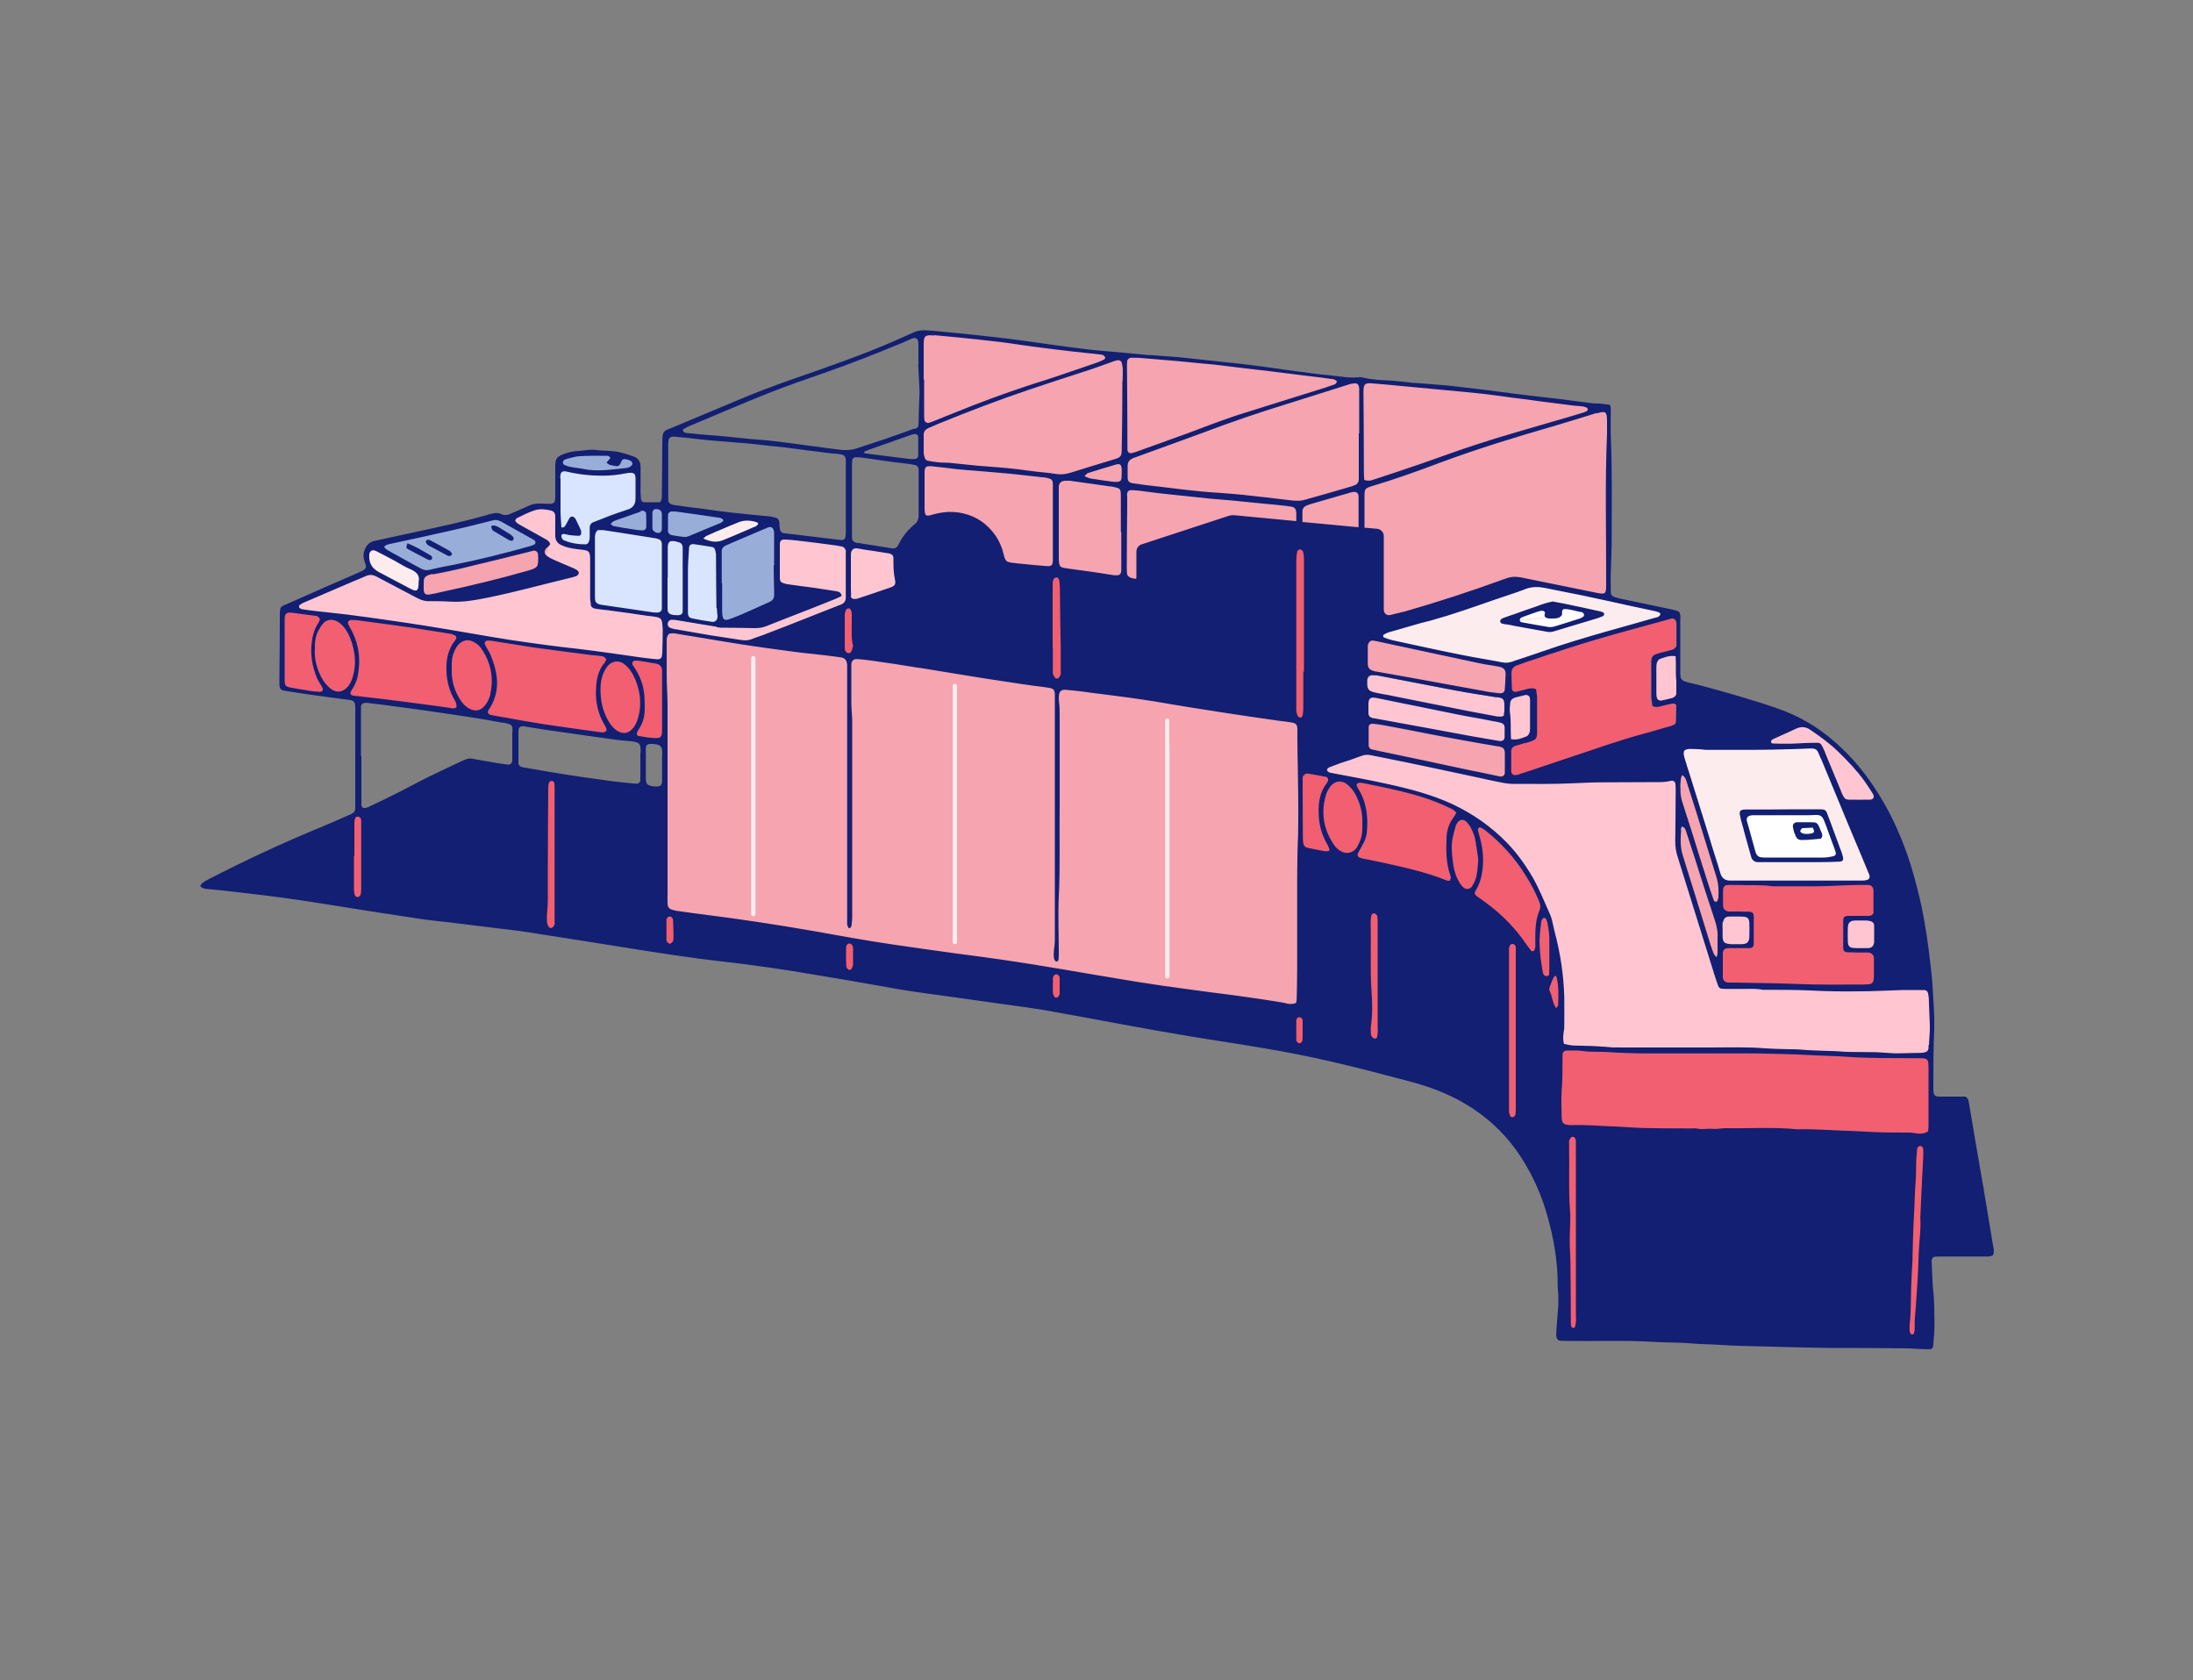 <?xml version="1.0" encoding="UTF-8"?>
<svg xmlns="http://www.w3.org/2000/svg" version="1.1" viewBox="0 0 1000 766">
  <rect x="0" y="0" width="1000" height="766" fill="#808080" stroke="none"/>
  <defs>
    <style>
      .cls-1 {
        fill: none;
      }

      .cls-2 {
        fill: #d9e5ff;
        stroke: #d9e5ff;
      }

      .cls-2, .cls-3, .cls-4 {
        stroke-linejoin: round;
      }

      .cls-5 {
        fill: #fdecee;
        stroke: #fdecee;
      }

      .cls-5, .cls-6, .cls-7, .cls-8 {
        stroke-miterlimit: 10;
      }

      .cls-6 {
        fill: #ffc6d1;
        stroke: #ffc6d1;
      }

      .cls-3 {
        fill: #99add9;
        stroke: #99add9;
      }

      .cls-4 {
        fill: #f15f70;
        stroke: #f15f70;
        stroke-linecap: round;
      }

      .cls-7 {
        fill: #fff;
        stroke: #fff;
      }

      .cls-8 {
        fill: #f6a4af;
        stroke: #f6a4af;
      }

      .cls-9 {
        fill: #121f72;
      }
    </style>
  </defs>
  <!-- Generator: Adobe Illustrator 28.6.0, SVG Export Plug-In . SVG Version: 1.2.0 Build 709)  -->
  <g>
    <g id="Laag_1">
      <g>
        <g id="WITE">
          <path class="cls-7" d="M721.8,279.5c-.4-.2-.9-.4-1.4-.4-2.4-.4-4.7-1.4-7.2-1.3-.6,0-1,.6-1,1.2v1c0,.3,0,.6-.3.8h0c-1,1.2-2.4,1.3-3.8,1.3s-2.4.1-3.6-.7c-.3-.2-.4-.7-.3-1,0-.1,0-.4.1-.5.1-.7-.4-1.3-1-1.3h-.7c-.8.1-1.6.4-2.4.7-2.2.7-4.4,1.6-6.6,2.4-.4.1-.7.7-.7,1.1s.5.9.8,1c4.1.8,8.3,1.6,12.4,2.2,1,.1,2.1,0,3.1-.4,3.9-1.1,7.6-2.3,11.4-3.6.4-.1.7-.4,1.1-.6.6-.4.6-1.4,0-1.8h-.1,0ZM826.9,377.8c-.1-.3-.4-.4-.7-.4-1,0-3.1.1-4.2.2-.3,0-.7.6-.8,1-.1.6.2,1.2.7,1.4.5.1,1.1.3,1.6.4h1.3c.6,0,1.1-.1,1.6-.2.6-.1,1.2-.5,1-1.2,0-.3-.3-.7-.4-1h0ZM833.6,378.9c-.6-1.6-1.2-3.3-1.9-5-.9-2.1-1.8-2.6-4.1-2.4-1.3,0-2.6.1-3.9.1h-25c-1.6,0-2.7,1-2.1,2.7,1.3,4.5,2.4,9.1,3.8,13.6,0,.4.2.7.3.9.7,1.6,1.6,2,3.9,2h26.8c1.4,0,2.8-.2,4.1-.5,1.6-.4,1.9-1,1.4-2.5-1-3-2.2-5.9-3.3-9h0ZM830.4,382.4c-2.6.2-5.4.5-8.2.6-2.2,0-3-.6-3.6-2.6-.3-1-.6-2-.8-3-.2-1.1.4-2.1,1.6-2.3.4,0,1,0,1.4,0h4.2c3.8,0,3.8-.4,5.5,4,.4,1,1.1,2.1,0,3.5h-.1Z"/>
        </g>
        <g id="PINK">
          <path class="cls-5" d="M187.4,259.7c-2.1-1-4.2-2.2-6.3-3.3-.4-.2-.7-.4-1.2-.7-2.8-1.5-5.6-3-8.4-4.4-1.8-.9-2.9-.3-3.3,1.7v1.7c.4,2.4,1.5,4.1,3.3,5.4.3.2.7.4,1,.6,4.7,2.4,9.3,5,14,7.4,3.5,1.9,4.2,1.4,4.2-3,.5-2.6-.9-4.3-3.4-5.5h0ZM345.2,238.1c-2.7-1-5.6-1.3-8.2-.2-2.8,1.1-5.6,2.3-8.4,3.5-2.1.9-4.1,1.9-6.2,2.7-.5.2-.9.7-1.8,1.3,3.2,1.6,5.9,2,8.7.9,3-1.2,6.1-2.4,9.1-3.8,1.9-.8,3.9-1.6,5.8-2.5.6-.2,1-.8,1.5-1.3-.2-.4-.3-.7-.5-.7h0ZM753.5,278.4c-6.7-1.5-13.6-3-20.3-4.4-4-.9-8.1-1.8-12.1-2.6-5.6-1.2-11.3-2.3-17-3.4-2.8-.6-5.5-.5-8.3.5-1.9.7-3.9,1.4-5.8,2.1-2.8,1-5.7,1.9-8.6,2.9-9.6,3.3-19.1,6.7-28.8,9.4-3.3,1-6.5,1.9-9.9,2.7-.7.2-1.4.4-2.1.6-2.4.7-4.7,1.3-7,2-.9.2-1.7.7-2.5,1.1-.5.3-.4,1.2.1,1.4,1.2.4,2.4.9,3.7,1.2,10.7,2.3,21.3,4.6,32.1,6.8,6,1.2,12,2.1,18,3.3,1.8.4,3.4,0,5.1-.5.4-.1,1-.3,1.4-.5,3.6-1.3,7.1-2.4,10.7-3.6.1,0,.3,0,.4-.1.3,0,.5-.1.8-.3,9.8-3.4,19.6-6.4,29.6-9.2,3.2-.9,6.4-1.8,9.6-2.7,3.9-1,7.7-2.1,11.6-3.3,1-.3,2.4-.4,3-1.9-.3-.2-.6-.7-1-.8-.9-.3-1.8-.5-2.7-.7h0ZM731.1,280.8c-.8.4-1.7.8-2.6,1-6.5,2-13,3.9-19.6,5.9-1,.3-2,.4-3.1.3-5-.9-10-1.8-15-2.7-1.2-.2-2.4-.4-3.6-.7-.4,0-.7,0-1-.1-.7-.3-1.9-.3-2-1.2-.1-1.2,1-1.5,1.9-1.8,1.6-.5,3-1.1,4.6-1.6,3.3-1.1,6.4-2.3,9.7-3.4,1.8-.6,3.6-1.2,5.3-1.8s1.9-.4,2.7-.6c1.9.3,3.6.6,5.3,1,5.3,1.1,10.5,2.3,15.8,3.4.6.1,1.1.3,1.6.5.7.3.7,1.4,0,1.7h.1ZM851.9,397.1c-2.1-4.9-4.1-9.8-6.1-14.6-2.2-5.3-4.4-10.7-6.7-16.1-2.7-6.6-5.5-13.2-8.2-19.8-.5-1.2-1-2.4-1.6-3.6-.4-1-1.3-1.6-2.4-1.8-.8,0-1.6,0-2.4,0-5.3.2-10.6.3-15.9.5-5.3.2-10.7.2-16,.1-4.7,0-9.3,0-14,0s-2.6-.2-3.9-.3c-1.4,0-2.8-.2-4.2-.1-1.5,0-2.3.4-2.5,1.3-.1.4-.1,1.1,0,1.9.3,1.1.7,2.2,1,3.4.4,1,.7,2.1,1,3.2,3.1,9.9,6.2,19.9,9.3,29.8,1.8,5.7,3.6,11.4,5.3,17.2.7,2.3,2.1,3.3,4.4,3.3h59.3c1,0,1.9,0,2.8-.2.4,0,.7-.2,1-.4.7-.4.8-1.2.4-2.1-.2-.6-.4-1.1-.7-1.6h-.1,0ZM838.2,392.9c-4.4.1-8.7.1-13,.2h-23.3c-.9,0-1.6-.1-2.1-.6-.6-.4-1-1-1.2-1.9-1.1-4.1-2.3-8.2-3.4-12.2-.6-2.1-1.2-4.1-1.6-6.1-.5-2.2,0-3,2.4-3h9.9c7.4,0,14.8,0,22.2-.1h1.6c3.4,0,3,.6,4.4,4.1.1.4.3.8.5,1.3,1.6,4.3,3.3,8.6,4.8,13,.3.7.6,1.6.8,2.3.7,2.4.4,3-2,3.2h0ZM712,280.8,435.5,311.4c-.8,0-1.5.7-1.5,1.5v116.7c0,.8.7,1.5,1.5,1.5s1.5-.7,1.5-1.5v-116.7c0-.8-.7-1.5-1.5-1.5ZM532.3,327.1c-.2,0-.5,0-.7.1-.4.2-.8.7-.8,1.3v116.7c0,.8.7,1.5,1.5,1.5s1.5-.7,1.5-1.5v-116.7c0-.4-.1-.7-.4-1-.3-.3-.7-.4-1-.4ZM343.5,298.6c-.8,0-1.5.7-1.5,1.5v116.7c0,.8.7,1.5,1.5,1.5s1.5-.7,1.5-1.5v-116.7c0-.8-.7-1.5-1.5-1.5Z"/>
        </g>
        <g id="LIGHT_LIGHT_RED">
          <path class="cls-6" d="M808.1,339.2c2.6,0,5.2.2,7.7.1,2.4,0,9.5-.4,10.5-.4,3.7,0,3.5-.5,5.4,3.6.2.4.3.9.5,1.3,2.3,5.6,4.6,11,6.9,16.6.4,1,.8,1.9,1.3,2.9.4.9,1.3,1.5,2.2,1.5,3.3,0,6.6,0,9.9,0,1.6,0,2.2-1.3,1.3-2.7-1.3-2-2.6-3.9-3.9-5.9-3.4-4.8-7.5-9-11.7-13.1-3.9-3.9-8.4-7.1-13-10.2-2.1-1.4-4-1.6-6.3-.5-3.3,1.6-6.7,3-9.9,4.5-.5.2-1,.5-1.5.9-.2.2-.4.7-.3.9,0,.3.4.7.7.7h0c0-.1,0-.1,0-.1ZM879.1,453c-.3-1.5-.8-2-2.4-2h-9.2c-6.8.1-13.6.5-20.4.6-7.3,0-14.6,0-21.9-.4-6.7-.4-13.4-.2-20.2-.3h-1.4c-2.8-.7-5.6-.4-8.4-.4h-8.2c-3.2,0-3.3-.1-4.3-3-.4-1.3-.8-2.4-1.2-3.7-5.6-17.7-11-35.5-16.6-53.2-.7-2.4-1.2-4.7-1.2-7.3.1-7.6.1-15.3.2-23,0-1,0-2.1-.1-3.2s-1-1.7-2-1.5c-1.6.4-3.2.6-4.9.6-7.9,0-15.9,0-23.8.1h-1.9c-4.4,0-8.8.2-13.2.4-9.6.5-19.1.2-28.6.3-1.3,0-2.6,0-3.9-.4-4.7-1-9.4-2-14.2-3-13.7-2.9-27.3-5.9-41.1-8.6-9-1.8-5.8-2.1-14.7,1.1-.3.1-.7.1-1,.3-2.5.9-5.1,1.8-7.6,2.7-.8.3-1.9.5-2,1.7.5,1,1.4,1.1,2.4,1.3,8.4,1.7,16.9,3.3,25.3,5,10.2,2.2,20.2,4.8,29.6,9.2,9.3,4.3,17.6,10.2,24.7,17.5,4.5,4.6,8.4,9.9,11.6,15.5,3.3,5.7,5.8,11.9,8.4,17.9.4.7.5,1.6.7,2.4.4,1.6.7,3.2,1.1,4.8,2.6,9.7,4.1,19.6,4.4,29.6.1,4.8,0,9.6,0,14.4s-.2,1.4-.3,2.1c-.2,1.6-.4,3.3.2,5.1,1.6.3,3,.7,4.4.7,5.2.2,10.4.2,15.5.7,3.2.3,6.4.2,9.6.2,10.4,0,20.7,0,31.1,0,10.4,0,21-.4,31.4.4,5.9.4,11.8.1,17.6.7,5.3.4,10.6.3,15.9.7,7.4.6,14.8,0,22.2.7,4.7.4,9.4,0,14.2,0,.8,0,1.6,0,2.4-.2,1.3-.3,1.9-1,1.9-2.2v-1.3c.2-3,.4-6,.4-9,0-4.4-.3-8.7-.5-13,0-.4,0-1-.2-1.4v.2h0ZM299.2,281.4c-1.3-.2-2.6-.4-3.9-.5-6.1-.9-12.4-1.7-18.5-2.6-1.9-.2-3.7-.5-5.6-.7-1-.1-1.7-.7-1.9-1.8,0-.4-.1-.8-.1-1.2-.1-.9-.2-1.8-.2-2.7v-17c0-3.6-.4-3.9-4.1-4.2-3-.3-6.1-.7-8.9-2-1.9-.9-3-2.2-2.9-4.4,0-2.1,0-4.2,0-6.4v-2.4c0-1.3-.7-2.3-1.9-2.6-2.4-.6-5-1-7.3-.2-2.9.9-5.6,2.4-8.4,3.7-.4.1-.5.7-.7,1,.6,1.3,1.8,1.8,2.7,2.3,3.3,1.9,6.6,3.6,9.9,5.5,1.3.7,2.8,1.3,3.4,3-.3.4-.5.7-.8,1-.1.1-.3.2-.4.4l-1,3.2s0,.1.1.2c.7.7,1.4,1.2,2.2,1.6,2.9,1.3,5.9,2.5,8.7,3.8,1.1.4,2.1.9,3.2,1.5.6.4,1.3.9,1,1.7-.1.4-.7,1-1.2,1.2-.7.4-1.6.5-2.4.7-12.4,3-24.8,6.4-37.4,9-5.9,1.3-11.8,2.3-17.9,1.9-3-.1-6.1-.2-9.2-.2s-3.9-.5-5.7-1.5c-6.1-3.3-12.3-6.4-18.4-9.7-1.7-.9-3.3-1-5-.2-1.7.7-3.5,1.5-5.2,2.2l-23.3,10c-.5.2-1,.5-1.5.9-.4.3-.4,1.3,0,1.5h0c.4.2.8.4,1.3.5,2,.3,3.9.6,5.9.8,4.8.5,9.6,1,14.4,1.6,6.5.8,13,1.7,19.6,2.7,5.3.7,10.7,1.6,16,2.4,6.6,1,13.2,2.2,19.8,3.3,6.4,1.1,12.7,2.2,19.1,3.2,5.7.9,11.4,1.7,17.1,2.4,4.4.6,8.9,1,13.3,1.6,5.1.7,10.2,1.3,15.3,2,4.4.6,8.8,1.3,13.3,1.9,2.6.4,5.1.7,7.7.9,1.7.1,2.4-.5,2.4-2.3.1-3.8.2-7.6.2-11.3s0-1.6-.2-2.4c-.2-2.1-.8-2.7-2.7-3.1h.2ZM385.5,251.3c-.1-1-.7-1.8-1.8-2-1.2-.2-2.3-.4-3.5-.6-4.7-.6-9.3-1.2-14-1.8-2.8-.3-5.6-.7-8.4-.8-1.7,0-2.4.6-2.4,2.3v14.8c0,2.1.4,2.4,2.3,3,.4.1.9.2,1.4.3,3.9.5,7.9,1,11.9,1.6,3.5.5,7,1,10.4,1.6.9.1,1.9.4,2.2,2.1-1,.5-1.9,1-2.9,1.4-7,2.7-13.9,5.5-20.8,8.2-3.6,1.4-7.2,2.8-10.7,4.2-1.7.7-3.4,1-5.2.9-5.2,0-10.4-.1-15.6-.2-.6,0-1.2,0-1.8-.2-6.3-1-12.5-2.1-18.8-3.1-.7-.1-1.4-.2-2.1-.1-.4,0-.9.4-1.2.7-.7.8-.4,2.4.4,2.8.8.4,1.8.7,2.7.8,5.2.9,10.4,1.8,15.6,2.7,4.7.8,9.5,1.5,14.3,2.2,1.8.3,3.5.1,5.2-.5,1.6-.7,3.1-1,4.7-1.7,6.6-2.6,13.2-5.2,19.8-7.7,1.5-.6,3-1.2,4.5-1.8,3.9-1.5,7.6-3,11.5-4.5,1.5-.6,2.1-1.6,2.1-3.3v-19c0-.7,0-1.4,0-2.1h.1,0ZM407.5,256.1v-1.8c0-1-.6-1.6-1.5-1.8-.4-.1-.9-.2-1.4-.3-3.5-.5-7-1-10.4-1.6-1.2-.1-2.3-.4-3.5-.6-1.4-.1-2.3.5-2.5,1.9-.1.7-.1,1.4-.1,2.1v14.2c0,1.2,0,2.4.1,3.6,0,.7.7,1.3,1.5,1.3s1,0,1.4-.1c5.1-1.7,10.3-3.4,15.4-5.2,2-.7,2.3-1.3,1.9-3.6-.5-2.7-.7-5.3-.7-8.1h-.1,0ZM627.4,316c1.2.2,2.4.4,3.6.7,1.7.3,3.4.6,5.1,1,10,2,20,4,30.1,6,3.6.7,7.3,1.4,11,2.1,1.8.3,3.6.7,5.3,1,2,.4,3.1.2,3.6-.7.3-.5.4-1.3.4-2.4v-.7h0v-1c0-2.5-.5-3-3-3.5-.2,0-.4,0-.7,0-6.2-1-12.5-2-18.7-3.1-11.4-2.1-22.8-4.4-34.3-6.6-1.2-.2-2.3-.3-3.5-.4-1.2,0-2.1.6-2.3,1.7,0,.4-.1,1-.1,1.4,0,3.2.7,4.2,3.8,4.9h-.1,0ZM624.1,325.2c0,1,.7,1.7,1.6,2.1.3.1.7.1,1,.2,6.6,1.2,13.2,2.3,19.7,3.6,2.9.5,5.9,1.1,8.7,1.6,5.4,1,10.7,2,16.2,3,4,.7,8.1,1.5,12.2,2.1,1.6.3,2.6-.4,2.7-1.9v-4.2c0-1.4-.7-1.8-1.6-2.1-1.3-.4-2.5-.6-3.8-.8-2.8-.5-5.6-1-8.4-1.6-2.8-.5-5.6-1-8.5-1.6-11.9-2.4-23.9-4.8-35.9-7.3-3.3-.7-4,.2-3.9,3v1h0v2.8h0ZM688.9,326.4c.2,2.3.1,4.6.2,6.9,0,1.2,0,2.3.1,3.7,2.9.5,5-.5,7.2-1.3.4-.1.9-.8,1.1-1.3.3-.7.4-1.3.4-2.1v-13.5c0-.2,0-.4-.1-.6-.3-1-1.1-1.6-2.1-1.3-1.6.4-3.2.7-4.8,1.2-1.4.4-2.1,1.4-2.1,2.9v3.9c0,.5.1,1,.2,1.6h0ZM757.5,319.4c1.6-.3,3.3-.7,4.8-1.1,1-.3,1.7-.9,2-1.8v-5.8c-.3-2.5-.1-5.1-.2-7.6,0-1.2,0-2.3-.1-3.7-2.9-.6-5,.4-7.3,1.3-.4.1-.9.7-1.1,1.3-.3.6-.4,1.3-.4,2.1v12.7c0,.4,0,1,.2,1.4.3,1,1.1,1.6,2.1,1.4h0q0-.1,0-.1ZM788.4,430.4c.4,0,.9,0,1.3.1,1.6,0,3.1,0,4.7,0,2.3,0,3.2-1,3.3-3.3v-6.4c0-1.8-.7-2.6-2.5-2.8-.7,0-1.4,0-2.1-.1h-4.6c-1.9,0-2.5.9-2.8,2.6-.2,1.3,0,2.6,0,3.9h0v2.8c.1,2.2.7,3,2.9,3.3h-.1ZM851.7,419.8c-.4,0-.9,0-1.3-.1-1.6,0-3.1,0-4.7,0-2.3,0-3.2,1-3.3,3.3v6.4c0,1.8.7,2.6,2.5,2.8.7,0,1.4,0,2.1.1h4.6c1.9,0,2.5-.9,2.8-2.6v-8.1c-.3-1.2-1-1.6-2.7-1.9h0Z"/>
        </g>
        <g id="LIGHT_RED">
          <path class="cls-8" d="M732.6,192.1c0-4.4-.5-4.8-4.7-3.6-6.4,1.9-12.8,4-19.3,5.9-17.4,5-34.7,10.2-51.7,16.6-10.6,3.9-21.2,7.8-32,11-2.6.7-2.9,1.3-2.9,4.1v14.7l5.8.5c1.7.1,3,1.6,3,3.3v33.6c0,1.6,1.5,2.7,3,2.4l6.6-1.6c15.4-4.4,30.6-9.4,45.7-14.9,2.3-.8,4.6-1.1,6.9-.7,11.6,2.4,23.3,4.7,34.9,7.1,3.9.8,4.3.5,4.3-3.4.2-23-.5-46.2.4-69.2v-5.6h-.1ZM617.1,224.3c-.6,0-1.1.3-1.7.4-5.8,1.6-11.5,3.3-17.3,5-.8.2-1.6.5-2.3.8-1.2.4-1.9,1.3-1.9,2.7v4.7l25.6,2.4v-14.2c-.1-1.4-1-2.1-2.4-1.9h0ZM619.7,177.3c-.1-2.2-1-2.8-3.3-2.2-.9.2-1.8.6-2.7.8-9.2,2.9-18.4,5.9-27.6,8.7-12.7,3.9-25.3,8.2-37.7,12.9-10,3.9-20.1,7.4-30.2,11-.7.3-1.6.6-2.3.9-1.4.7-2.2,1.7-2.1,3.3v5c0,2.1.6,2.7,2.7,3,3.9.5,7.9,1,11.9,1.5,5.5.7,11,1.3,16.4,1.9,4,.4,7.9.6,11.9,1,3.2.2,6.3.5,9.5.8,3.6.4,7.3.8,10.8,1.2,3.4.4,6.7.8,10.2,1.2,2.4.3,4.9.6,7.3-.1,7.1-2.1,14.2-4.1,21.3-6.1.6-.1,1.1-.4,1.6-.6,1.1-.4,1.6-1.3,1.8-2.4v-21.2h.2v-20.4h.1ZM421,173h.2v16.6c0,.6,0,1.2.1,1.8.1,1,1.1,1.6,2.1,1.3.6-.1,1.1-.4,1.7-.6,2.4-1,4.8-1.9,7.2-2.9,14.7-5.9,29.6-11.4,44.8-16.2,7.8-2.4,15.4-5.2,23-7.8,1.1-.4,2.1-.9,3.2-1.4.3-.1.6-.6.5-.8-.1-.4-.5-.7-.8-1-.3-.2-.7-.3-1-.4-2.1-.3-4.2-.5-6.3-.7-4.7-.5-9.3-1-14-1.6-4.9-.6-9.8-1.3-14.7-1.9-4.7-.6-9.3-1.3-14-1.9-5.3-.6-10.5-1.2-15.8-1.7-3.9-.4-7.7-.7-11.6-1.1-4.4-.4-4.9.4-4.8,4.2v15.9h0ZM469.9,177.5c-14.1,4.7-27.9,10.1-41.6,15.6-1.6.7-3.3,1.3-4.9,2.1-1.3.5-2.1,1.5-2.1,3v8.2c0,.8.3,1.6.5,2.4.2.7.7,1.3,1.5,1.3,1.6.3,3.3.5,4.9.7,1.6.1,3,0,4.6.2,4.2.4,8.4.9,12.6,1.3,3.4.3,6.8.5,10.2.8,2.7.2,5.3.5,8.1.8,3.1.4,6.3.7,9.4,1.2,2.8.4,5.6.5,8.4,1,2.1.4,4.2.3,6.2-.4,7-2.1,13.9-4.2,20.9-6.4,2.4-.7,3-1.4,3-4.1,0-10.4.1-21,.3-31.4h.1c0-2.2.1-4.5,0-6.7-.3-2.7-1-3.6-3.9-2.4-3.9,1.4-7.7,2.8-11.6,4.1-8.8,3-17.6,5.8-26.5,8.7h0ZM622.4,218.8c1.6.7,2.7.5,3.9,0,7.3-2.4,14.7-4.9,22.1-7.4,8.7-3,17.5-6.3,26.3-9.1,11.1-3.6,22.3-6.7,33.4-10,4.6-1.4,9.3-2.7,13.9-4.1.7-.2,1.3-.5,1.9-.8.4-.2.4-1.3,0-1.5-.7-.2-1.3-.5-2-.6-1.2-.1-2.4-.1-3.5-.3-5.3-.7-10.4-1.3-15.7-2-4.1-.5-8.2-1-12.2-1.6-4.5-.6-9-1.3-13.6-1.8-5.3-.6-10.7-1.1-16.2-1.6-7.1-.7-14.2-1.3-21.4-2-4.4-.4-8.9-.8-13.3-1.2h-2.1c-.9.1-1.5.7-1.6,1.6,0,1-.1,1.9-.1,2.8,0,12.2.1,24.5.2,36.8,0,.9.1,1.9.2,2.8h0c0-.1,0,0,0,0ZM511.4,213.6c0-1.8-.9-2.4-2.6-1.9-4.3,1.3-8.5,2.6-12.8,3.9-.4.1-.8.7-1.6,1.4,1.8.8,3,1.1,4.3,1.3,3,.4,6.1.9,9,1.3s1.2,0,1.8,0c.9,0,1.6-.6,1.7-1.5.1-1.5.3-3,.1-4.6h0ZM513.9,203.5v1.8c.1,1.1,1,1.7,1.9,1.5.8-.1,1.6-.4,2.4-.7,7.8-2.8,15.5-5.6,23.3-8.4,7.5-2.7,15-5.7,22.5-8.2,12.6-4.1,25.3-8,38-11.9,1.9-.6,3.8-1.2,5.7-1.9.7-.3,1.6-.5,1.7-1.8-.5-.3-1.1-.7-1.7-.8-3.6-.5-7.2-1-10.8-1.4-6.1-.7-12.4-1.6-18.5-2.3-7.6-1-15.2-1.9-22.7-2.7-2.7-.3-5.4-.5-8.1-.8-3.7-.4-7.5-.8-11.2-1.1-5.1-.4-10.3-.9-15.5-1.3-1.6-.1-3.3-.2-5-.2s-2,.7-2.2,1.9c-.1.9-.1,1.9-.1,2.8,0,11.9.1,23.8.2,35.7h0c0-.1.1-.1.1-.1ZM245.4,252.6c-.2-1-1-1.6-2.1-1.4-.9.1-1.9.4-2.7.7-8.4,2.1-16.9,4.2-25.3,6.2-5.9,1.4-11.9,2.7-17.9,3.9-4.2.8-4.1,2-4,5.3v1.8c.1,2,1,2.7,3,2.2,1.7-.4,3.4-.7,5.2-1.1,13.2-2.9,26.4-6,39.3-9.7,5-1.4,4.7-2.1,4.7-6.7,0-.4,0-.7-.1-1h0ZM248.6,250.4c-.7.7-.7,1.6-.1,2.4l1-3.2c-.3.3-.6.5-.9.8ZM513.7,259.1c0,.8,0,1.6.1,2.4,0,.9.7,1.5,1.5,1.8.4.1.9.3,1.3.4.4,0,.7.1,1.1.2.2,0,.4-.1.4-.4v-12c0-1.5,1-2.9,2.4-3.3l39.7-13c.7-.2,1.6-.4,2.4-.3l28.4,2.7v-3.9c-.1-1.6-.9-2.4-2.3-2.7-1.9-.3-3.7-.5-5.6-.7-2.8-.3-5.6-.5-8.4-.8-4.3-.4-8.7-.9-13-1.3-3.2-.3-6.3-.4-9.5-.8-6.7-.7-13.3-1.3-20-2.1-2.8-.3-5.6-.7-8.4-1-2.4-.3-4.9-.7-7.3-.8-1.9-.1-2.6.6-2.7,2.4v5.3c0,9.3-.1,18.6-.2,27.9h-.1,0ZM480.1,220.5c0-1.3-.5-1.9-1.9-2.2-.7-.2-1.3-.4-2.1-.4-4.2-.5-8.4-1-12.6-1.4-6.3-.6-12.6-1.1-19-1.7-2.8-.2-5.6-.4-8.4-.7-3.7-.4-7.5-.9-11.2-1.3-2.8-.3-3.3.2-3.3,3.1v16.2c0,3.4.4,3.6,3.8,2.7,4.6-1.4,9.2-1.6,13.9-.5,6,1.4,10.7,4.7,14.3,9.6,2.1,2.9,3.4,6.1,4.2,9.6.6,2.6,1.1,3,3.9,3.3,1.9.2,3.7.4,5.6.6,3.3.3,6.5.7,9.8.9,2.4.1,2.9-.4,3-2.7v-34.9h0ZM507.6,222.1c-.4,0-.7,0-1-.1-6.1-.9-12.3-1.8-18.4-2.6-.8-.1-1.6-.1-2.4,0-1.7.1-2.5,1-2.7,2.7v32.1c0,5,.6,4.7,4.7,5.3,6.6.9,13.3,1.8,19.9,2.9.4,0,1,.1,1.4.1,1.7,0,2.4-.5,2.5-2.1v-33.5c0-3.9-.2-3.8-3.8-4.6h0ZM591.7,350.3h0c0-4.7-.2-9.6-.2-14.3v-3.6c-.1-2.1-.6-2.7-2.7-3-1.7-.3-3.5-.4-5.3-.7-8.2-1.2-16.3-2.3-24.5-3.6-10.9-1.7-21.9-3.4-32.7-5.3-8.2-1.3-16.3-2.5-24.5-3.4-2.8-.3-5.6-.8-8.4-1.1-2.6-.3-5.1-.7-7.7-.8-1.7-.1-2.7.7-2.9,2.3,0,1-.2,1.9,0,2.8v.5c.4,2.1.3,4.1.3,6.1v41.3c-.1,13.8.4,27.6-.4,41.3-.4,8.4,0,17,0,25.4s0,2.1-.1,3.2c0,.4-.5.9-.8,1-.3,0-.8-.4-1-.7-.6-1.5-.4-3-.3-4.5.1-1.6.4-3.3.4-4.9v-111.7c-.1-1.9-.7-2.7-2.7-3-2.2-.4-4.4-.6-6.7-.9-4.3-.6-8.6-1.2-12.9-1.9-5.6-.8-11.2-1.7-16.7-2.6-7.3-1.2-14.7-2.4-22-3.6-.3,0-.7,0-1-.1-7.2-1.1-14.4-2.2-21.6-3.3-2.1-.3-4.2-.6-6.3-.7-1.9-.1-2.8.7-2.9,2.7v16.3c0,2.8.2,5.6.4,8.4v21.4c0,7.2,0,2,0,3v66.2c0,1.2,0,2.4-.3,3.5,0,.5-.3,1.2-1.3,1.3-.2-.5-.7-1.1-.7-1.8-.1-1.2,0-2.4,0-3.6v-96.2c0-8,0-3.4,0-5.1v-13.5c0-2.1-.9-3-3-3.3-4.1-.5-8.2-1-12.2-1.5-2.7-.3-5.4-.5-8.1-.9-4.9-.6-9.8-1.3-14.7-2-3.4-.5-6.7-1-10.2-1.5-2.1-.3-4.1-.7-6.2-1-7.6-1.2-15.3-2.5-23-3.8-1.3-.2-2.6-.3-3.9,0-.5.8-1,1.6-1,2.6v16.2c0,4.6.4,9.2.4,13.8v90.5c.1,1.8.8,2.4,2.5,2.9.8.2,1.6.4,2.4.5,3.9.5,7.9,1,11.9,1.6,8.4,1.1,16.7,2.2,25.1,3.5,8,1.2,16,2.4,24,3.9,12.4,2.2,24.7,4.5,37.2,6.3,9.6,1.3,19.3,2.7,29,4.1,6.9,1,13.8,1.8,20.6,2.8,8.8,1.3,17.6,2.8,26.5,4.2,11.7,1.9,23.4,4,35.1,5.9,7.6,1.2,15.1,2.3,22.7,3.3,7.1,1,14.2,1.9,21.3,2.8,7.9,1,15.9,2.1,23.7,3.6,1.4.2,2.8.4,4.6-.2,0-.8.3-1.5.3-2.1,0-4.7.2-9.4.2-14.2v-38.9c0-5.1,0-10.2.2-15.4,0-4.1.2-8.3.3-12.5.1-7.9,0-15.8-.2-23.7h0c0-.1-.1-.4-.1-.4h0ZM345,308.8v108c0,.8-.7,1.5-1.5,1.5s-1.5-.7-1.5-1.5v-116.7c0-.8.7-1.5,1.5-1.5s1.5.7,1.5,1.5v8.7h0ZM436.9,313.5v116c0,.8-.7,1.5-1.5,1.5s-1.5-.7-1.5-1.5v-116.7c0-.8.7-1.5,1.5-1.5s1.5.7,1.5,1.5v.7h0ZM533.8,339.3v105.9c0,.8-.7,1.5-1.5,1.5s-1.5-.7-1.5-1.5v-116.7c0-.6.3-1,.8-1.3.2-.1.4-.1.7-.1.4,0,.8.1,1,.4.3.3.4.7.4,1v10.7h0ZM684,340.2c-.4,0-.7-.1-1-.2-5.9-1-11.8-2-17.7-3.1-5-.9-9.9-1.9-14.9-2.8-6.8-1.3-13.6-2.6-20.4-3.9-1.3-.2-2.6-.4-3.9-.5-1.1,0-1.9.5-2,1.5v8.4c0,.4,0,.7.3,1,.2.4.6.7,1.2.8.3,0,.7.1,1,.2,1,.2,2.1.4,3.1.7,13.6,2.9,27.3,5.9,41,8.7,4.4,1,8.7,1.9,13.1,2.7,1.5.3,2.3-.4,2.4-1.8v-4.6h0v-4.6c0-1.7-.6-2.3-2.2-2.7h0c0,.1,0,.1,0,.1ZM683.1,303.9c-3-.5-6.1-1-9-1.6-15-3.2-29.9-6.4-44.8-9.6-1-.2-2.1-.4-3.1-.6-1.2-.1-2,.5-2.3,1.7-.1.4-.2.9-.2,1.4v7.4c0,1.9.8,2.7,2.6,3.3.4.1.9.1,1.4.3,5.8,1,11.6,2,17.3,3.1,11,2,21.9,4,32.9,6,1.9.4,3.9.5,5.9.8,1.7,0,2.3-.5,2.4-2.3,0-1.8,0-3.6.3-5.3.3-3-.4-4.1-3.4-4.7h0ZM773.6,371c-1.6-5-3.2-10.1-4.8-15.1-.3-.9-.5-1.8-1.9-2.4-.2.7-.4,1-.5,1.5-.1,1.6-.2,3-.3,4.6,0,2.1.1,4.2.8,6.3,1.6,4.8,3,9.6,4.6,14.4,2.3,7.2,4.5,14.4,6.8,21.6.9,2.8,1.9,5.6,2.8,8.4.2.7.4,1.3,1.6,1.1.2-.7.6-1.4.7-2.1.2-3.2,0-6.3-1-9.4-3-9.5-5.9-19.1-8.9-28.7h.1ZM781.8,419.4c-3.1-9.5-6.1-19-9.2-28.5-1.3-3.9-2.5-7.9-3.8-11.7-.3-.9-.5-1.8-1.9-2.4-.2.6-.5,1-.6,1.4-.3,4-.4,7.9.8,11.9,4,12.7,7.9,25.3,11.8,38,.7,2.1,1.4,4.2,2.1,6.3.2.6.7,1,1.4,2,.3-1.1.5-1.8.5-2.4v-6.4c0-2.9-.4-5.6-1.3-8.3h.1,0Z"/>
        </g>
        <g id="RED">
          <path class="cls-4" d="M164.3,372.9c-.3-.3-.7-.6-1.2-.6s-1,.4-1.1.7c-.2.7-.4,1.6-.4,2.4v14.8h-.2v15.2c0,.9,0,1.9.4,2.7.1.4.9.9,1.3.9s1.2-.5,1.3-1c.2-1,.3-2.1.3-3.1v-31c0-.4-.1-.7-.4-1h0ZM388.1,430.6c-.4-.7-1.8-.5-2.1.2-.2.4-.4.9-.4,1.3v4.2h0v2.1c0,1,0,1.9.2,2.7.1.4.7,1,1.2,1.1.6.2,1.1-.2,1.3-.8.2-.4.4-.9.4-1.3v-8c0-.5-.4-1.1-.7-1.6h0ZM876.9,524.1c0-.7-.7-1.3-1.4-1.3s-1.3.6-1.4,1.3c0,.6,0,1.2-.1,1.8-.5,4.4-.2,8.9-.6,13.4-.4,4.8-.4,9.6-.7,14.4-.4,6.4-.5,12.9-.7,19.4v1.8c-.2,3.9-.4,7.7-.6,11.6-.2,5.9,0,11.8-.7,17.6-.1,1,0,2.1,0,3.2s.1.7.4,1,.5.5.8.5h0c.3,0,.7-.3.7-.5.2-.7.4-1.3.4-2v-3.9c.4-5,.8-10.1,1.1-15.1.3-5.6.6-11.3.8-16.9.1-4.6.9-9.1.7-13.7v-2.1c.2-4.4.4-8.9.6-13.4,0-.7,0-1.4.1-2.1.2-3.8.4-7.5.6-11.3h0v-3.6h-.1c0-.1.1-.1.1-.1ZM306.9,419.3c0-.7-.4-1.3-1.3-1.5-.7-.1-1.6.6-1.7,1.4v9c0,.4,0,.7.2,1,.4.4.9.9,1.3,1,.4,0,1-.4,1.3-.9s.3-1.1.4-1.7v-3.5h0c0-1.6,0-3.3-.2-4.9h-.1,0ZM481.5,444.2c-.4,0-.9.4-1.1.7-.2.4-.4.9-.4,1.3v6.3c0,.7.4,1.3.7,1.9.4.6,1.4.5,1.8,0,.1-.3.4-.6.4-.9v-7.7c0-.3-.1-.7-.4-1-.3-.3-.8-.6-1.2-.6h.1,0ZM594,467v-1.8c-.1-.7-.5-1.3-1.3-1.4-.7-.1-1.6.6-1.6,1.6v8.7c0,1,.7,1.7,1.5,1.6.8,0,1.2-.7,1.3-1.4.1-.6.1-1.2.1-1.7v-5.6h0ZM691.2,434.1v-2.1c0-.7-.5-1.3-1.3-1.5s-1.6.5-1.7,1.4c0,.4-.1,1-.1,1.4v73.6c0,.6.2,1.2.4,1.7.2.6.7,1,1.3.9.5-.1,1.1-.7,1.2-1.1.2-1.1.2-2.4.2-3.5v-70.8h0ZM628.3,420.7c0-1,0-2.1-.2-3.1,0-.4-.7-1-1.1-1.2-.5-.3-1.4.3-1.6,1-.2,1-.4,2.1-.3,3.1.2,10.4-.3,20.9.4,31.3.4,5.3.5,10.8-.3,16.2-.1.9,0,1.9,0,2.8s.1,1.2.4,1.6c.3.4.8.9,1.3,1,.7.1,1.1-.4,1.2-1,.1-1.2.3-2.3.3-3.5v-48.3h-.1,0ZM253.1,389.4v-29c0-1,0-2.1-.1-3.2,0-.6-.5-1-1.2-1.1-.7,0-1.2.3-1.3.9-.2.9-.3,1.9-.3,2.8,0,12.4-.1,25-.2,37.4v13.4c0,2.2-.3,4.4-.4,6.7,0,1-.1,1.9,0,2.8,0,.8.4,1.6.7,2.3s1.8.8,2.3,0c.3-.5.5-1,.6-1.6,0-1,0-1.9,0-2.8v-28.6h0ZM718.8,523.6v-3.2c0-.4-.2-.9-.4-1.3-.3-.5-1.5-.7-1.9-.2s-.7,1-.8,1.6c-.1.8,0,1.6,0,2.4.2,9.6-.3,19.3.4,28.9.3,4.2,0,8.4-.1,12.7v3.6c0,2.4.2,4.7.3,7,0,9,.1,18.1.2,27.2v1.8c0,.4.1.7.3,1,.2.3.5.6.8.6s.8-.3.8-.5c.2-1.3.5-2.5.5-3.8v-77.7h0ZM877.4,482.4c-1-.1-2.1-.1-3.2-.1-11,0-21.9.1-32.8-.7-5.2-.4-10.3-.4-15.5-.7-8.4-.5-16.9-.5-25.4-.8h-27.2c-7.3,0-14.6,0-21.9,0-6.1,0-12.2-.2-18.3-.6-4.1-.3-8.2,0-12.3-.6-2.1-.3-4.2-.1-6.4-.1s-1.9.7-2,2v.7c0,5.3,0,10.6-.4,15.9-.3,3.7,0,7.6,0,11.3s.7,3.9,3.9,4.1h1c7-.1,14.1.5,21.1.7,3.6.1,7.3.4,10.9.6,7.3.2,14.6.1,21.9.2,1,0,2.1,0,3.2.1,2.2.5,4.4,0,6.6.1,2.1.2,4.2-.4,6.3-.3,10.8.2,21.6-.6,32.5.5,8.6-.2,17.2.6,25.7.8,3.3,0,6.6.4,9.9.5,5.2.2,10.4.1,15.6.2,1.2,0,2.3.2,3.5.4,1.6.2,3.3.3,5-1,0-.9.2-1.7.2-2.5v-26.8c0-.7,0-1.4-.1-2.1-.1-1.1-.7-1.8-1.8-1.9h0ZM659.9,382.5c.1-3.3,1-6.5,3-9.3.5-.7,1-1.6,1.5-2.5-.7-.6-1.3-1.3-2-1.6-2.4-1.1-4.9-2.2-7.4-3.3-6.9-2.7-14.1-4.4-21.3-6.1-4-.9-8.1-1.7-12.1-2.5-1-.2-1.9-.4-2.7.6v.5c.1.4.3.9.6,1.3,3.8,6.1,4.7,12.7,4.1,19.7-.1,1.5-.5,3-1.1,4.4-.7,1.7-1.7,3.3-2.7,5-.8,1.4-.5,2.1,1,2.7.6.1,1.1.3,1.7.4,2.4.5,4.8,1,7.3,1.5,10,2.1,20,4.2,29.6,8.1.8.3,1.6.7,2.3,0,.6-.6.4-1.3.1-2-1.9-5.5-1.9-11.1-1.7-16.7h0c0-.1,0-.1,0-.1ZM605.1,384.9c-2.7-4.6-3.9-9.6-3.9-14.8,0-4.7.7-9.1,3.7-13,.2-.3.4-.6.5-.9.4-.8,0-1.8-.9-2-2.7-.6-5.6-1-8.3-1.5-.9-.1-1.7.4-1.9,1.3-.3,1.3-.4,2.5-.4,3.8,0,8.1,0,16.2.1,24.3,0,.8.1,1.6.2,2.4.1,1.2.9,1.9,2.1,2.1,2.5.5,5,1,7.6,1.5.7,0,1.3,0,1.9-.1,0-.4.2-.7.1-.9-.3-.7-.5-1.6-1-2.2h0ZM701.8,410.8c-1.7-4.1-3.9-8.1-6.2-11.9-4.9-7.9-11-14.7-18.3-20.4-.7-.5-1.3-.9-2.1-1.3-.7-.4-1.5.4-1.3,1.1.2,1,.6,2,.8,3,1.6,5.6,2.1,11.3,1,17.1-.4,2.2-1,4.4-2.1,6.3-.4.8-.8,1.6-1.2,2.3.4,1.4,1.4,1.8,2.3,2.4,3.8,2.6,7.4,5.5,10.7,8.6,4.1,3.8,7.6,8,10.7,12.6.7,1,1.4,1.9,2.1,2.8.4.4,1.3.2,1.5-.3.2-.5.4-1.1.4-1.7v-6c0-3.4.4-6.8,1.7-10,.7-1.7.6-3.1,0-4.7h0,0ZM301.8,304.8c-.1-.6-.6-1.3-1.1-1.6s-1.3-.5-2-.7c-2.7-.4-5.3-.8-8-1.3h-1c-1.1,0-1.7,1-1.2,2,.3.5.7,1,1,1.5,1.4,2.1,2.4,4.3,3.2,6.7,1.4,3.9,1.3,7.9,1.3,11.9s-.7,5.3-1.9,7.8c-.4.8-1,1.6-1.4,2.4-.6,1-.2,2,.8,2.2,2.2.4,4.4.8,6.6.9,3.3.2,3.7-.4,3.8-3.5v-25.8c0-.8,0-1.7-.1-2.4h.1ZM709.2,444.7c-1.4,1.6-1.9,3.6-2.5,5.4-.4,1.2.4,2.2.7,3.3.4,1.5.8,2.9,1.3,4.4.1.5.5,1,1,1.8.4-.7,1-1.1,1-1.6.2-4.2.3-8.4-.7-12.5,0-.2-.4-.4-.7-.8h0ZM203.8,303.2c.1-3.6,1.1-7,3.2-9.9.3-.5.7-1,1-1.4.6-1,.4-1.8-.8-2.1-.7-.2-1.3-.4-2-.6-5.9-1-11.9-2-17.8-2.8-8.4-1.2-16.7-2.3-25.1-3.4-.8,0-1.6,0-2.4,0s-1.3.9-1,1.6c.3.7.7,1.5,1.1,2.2,3.9,6.9,4.7,14.2,3.3,21.9-.5,2.4-1.7,4.6-3,6.7-.6,1-.2,1.9.9,2.1.4.1.9.2,1.4.2,7.5.9,14.9,1.8,22.4,2.7,6.7.9,13.5,1.9,20.2,2.7,1.1.1,2.3.5,3.4-.2,0-1.1-.2-2.1-.7-3-3-5.1-4.1-10.7-3.9-16.6h0ZM144.3,308.6c-1.9-5-2.9-10.1-2.3-15.5.4-3.4,1.3-6.4,3.1-9.3.2-.3.4-.6.5-1,.3-.7,0-1.5-.7-1.8-.3-.1-.7-.3-1-.4-3.7-.5-7.5-1-11.4-1.5-2,0-2.7.6-2.8,2.8v28.6c.1,1.7.5,2.3,2.2,2.7,2.5.5,5.1.9,7.6,1.3,1.4.2,2.8.4,4.1.6h1.4c1.9,0,2.4-.8,1.5-2.4-.8-1.5-1.8-2.8-2.4-4.3h0ZM271.8,313.7c.2-4,1.1-7.9,3.6-11.3.4-.5.7-1.2,1-1.9-.8-1.2-1.8-1.4-2.7-1.6-1.3-.1-2.6-.1-3.9-.4-5.1-.7-10.2-1.3-15.4-2-3.9-.5-7.9-1-11.9-1.6-6.3-1-12.5-2-18.8-3-.6,0-1.2,0-1.7,0-.7,0-1.2.9-1,1.6.1.4.4.8.6,1.3.6,1.1,1.4,2.2,1.9,3.4,3.6,8.5,4.7,17-.8,25.3-.7,1-.2,2.1,1.1,2.3,1.9.4,3.7.7,5.6,1,6.4,1.1,12.7,2.2,19.1,3.3,8,1.3,16,2.4,24.1,3.4,1.2.1,2.6.7,3.7-.3.5-1.3-.3-2.1-.8-3-3-5.2-4.1-10.7-3.8-16.6h0ZM160.6,293.1c-.8-2.7-2.1-5.3-3.9-7.5s-2-2-3.3-2.6c-2.2-1-4.4-.6-6.1,1.3-.8,1-1.5,2.1-2.1,3.3-1.3,2.6-1.6,5.3-1.5,8.2-.2,3.4.5,6.7,1.6,10,1.1,3,2.7,5.7,5.3,7.9,2.7,2.4,5.6,2.1,8.1-.7,1.3-1.5,2-3.2,2.4-5,1.4-5,1-10-.5-14.9h0ZM219.5,295.4c-1-1.4-2.2-2.4-3.8-3.1-2.1-1-4.1-.7-5.9.8-1.1.9-1.9,2.1-2.4,3.4-1.3,2.6-1.6,5.4-1.3,7.9v2.8c.3,4.7,1.8,9,4.6,12.7.9,1.3,2.1,2.3,3.4,3,2.9,1.5,5.1,1,7.2-1.5,1.3-1.6,2.1-3.4,2.5-5.4,1.6-7.6.2-14.4-4.2-20.7h0ZM291.4,315.2c-.7-3.3-1.9-6.6-3.8-9.4-.8-1.3-1.9-2.4-3.2-3.3-2.2-1.6-5.2-1.3-7,.7-.7.7-1.2,1.5-1.6,2.3-1.6,2.9-2,6-2,9.2,0,1.4.1,2.8.3,4.2.5,3.6,1.7,7.1,3.6,10.2,1,1.6,2.1,3.1,3.9,4.1,2.5,1.4,4.5,1.3,6.7-.9,1.7-1.8,2.4-4,3-6.3.9-3.6.9-7.2.1-10.8h0ZM621.1,375.5c.3-4.8-1-9.2-3.1-13.3-.9-1.7-2.1-3.1-3.6-4.4-2.5-2.1-5.7-1.9-7.8.7-.9,1.1-1.6,2.4-2,3.7-2.4,8.2-1.3,15.8,3.5,22.9.7,1,1.7,2,2.7,2.7,2.6,1.8,5.6,1.3,7.5-1.3.4-.5.7-1.2,1-1.9,1.5-2.9,1.9-6,1.6-9.2h0ZM674.1,391.8c-.4-2.4-.8-5.5-1.3-8.6-.4-2.1-1-4.1-2.1-5.9-.5-.9-1.1-1.8-1.9-2.6-1.1-1.3-3-1.2-4,0-.4.5-.8,1.2-1,1.8-.5,1.8-1,3.6-1.4,5.4-.7,3.6-.4,7.2.1,10.8.4,2.8,1,5.6,2.2,8.1.6,1.3,1.4,2.4,2.3,3.5,1.1,1.3,3,1.2,4-.1.7-.9,1.3-2,1.6-3,1-2.8,1.1-5.7,1.4-9.4h0c0,.1,0,.1,0,.1ZM706.6,427.5c0-2.1-.4-4.2-.8-6.3-.1-.8-.5-1.6-.8-2.3-.2-.5-1.2-.4-1.5,0-.2.4-.5.8-.6,1.3-.4,3.7-1.1,7.4-.7,11.2.1,1.8.2,3.5.4,5.3.3,2.2.6,4.4,1,6.6.1.9.5,1.9,1.9,1.8.7-1,1.1-2.3,1.1-3.6,0-4.7.1-9.3,0-14.1h0c0,.1,0,.1,0,.1ZM690.8,315.6c1.7-.3,3.4-.7,5.1-1.3.4,0,.7-.2,1.1-.2.8-.1,1.7-.1,2.8.4v.4c.1,1.1.4,2.2.4,3.3v16c0,2.8-.5,3.3-3.3,4.2-.9.3-1.9.5-2.7.7-1.1.3-2.3.6-3.4,1-1.4.4-2.3,1.3-2.4,2.7v8.8c0,1.6,1.2,2.1,2.7,1.9.4,0,.9-.3,1.3-.4,1.6-.5,3.3-1.1,4.9-1.6,6.1-2.1,12.4-4.1,18.5-6.2,5.6-1.9,11.3-3.9,17-5.7,2.8-1,5.7-1.9,8.5-2.7,2.9-.9,5.9-1.7,8.8-2.5,3.8-1,7.4-2.2,11.2-3.2.3,0,.6-.2.8-.3,1-.5,1.5-1.4,1.5-2.7,0-2.1,0-4.4.1-6.5-.4-.6-1-.8-1.8-.7-1.7.3-3.4.7-5.2,1.2s-2.3.6-3.9-.1c-.2-1.6-.5-3-.5-4.6v-15.2c0-2.8.5-3.3,3.3-4.2.9-.3,1.9-.4,2.7-.7,1.1-.3,2.3-.6,3.4-.9,1-.3,1.9-.9,2.1-1.8v-8.5c0-.8,0-1.6-.1-2.4-.2-1.1-1.2-1.8-2.4-1.6-.4,0-.9.3-1.3.4-8.7,2.4-17.4,4.9-26.2,7.2-.4.1-.9.2-1.3.4-8.9,2.4-17.7,5.2-26.5,8.2-.1,0-.2,0-.4.1-2.9,1-5.7,1.9-8.6,2.9-2,.7-4.1,1.4-6.1,2.1-.2,0-.4.1-.6.2-1.8.6-2.7,1.9-2.7,3.7s0,4.4.2,6.7c0,1.3.9,1.9,2.1,1.7h.4ZM788.3,415.7h5.3c1.3,0,2.6,0,3.9.1,1.6,0,2.1.7,2.1,2.2v12c0,2-.6,2.4-2.6,2.4s-1.4,0-2.1,0h-7.1c-1.4,0-2.1.8-2.3,2.2v11.5c.3,1.1,1.1,1.8,2.4,2h1.4c9.6.2,19,.1,28.6.6,10.6.5,21.2.2,31.8.3,4.2,0,4.7-.4,4.7-4.7v-7.5c-.1-1.6-1.1-2.3-2.7-2.4h-5.3c-1.3,0-2.6,0-3.9-.1-1.6,0-2.1-.7-2.1-2.2v-12c0-2,.6-2.4,2.6-2.4s1.4,0,2.1,0h7.1c1.1,0,1.7-.4,2.1-1.3v-10.4c0-.2,0-.4-.1-.6-.3-1-1.1-1.7-2.4-1.8h-1.4c-9,0-17.9.8-26.8.6-5-.1-9.9,0-14.8,0s-3-.3-4.5-.4c-2.4,0-4.9-.1-7.3-.1s-5.7,0-8.6-.1c-1.6,0-2.6,1-2.7,2.7v6.7c0,1.7,1,2.5,2.7,2.7h0,0ZM388.5,284.4v-4.4c0-.6-.1-1.2-.4-1.7-.1-.3-.5-.6-.9-.7h-.1c-.4,0-1,.3-1.2.6-.4.7-.6,1.6-.6,2.3v15.1c0,.6,0,1.3.3,1.7s.8.8,1.3,1h.3c.5,0,.9-.4,1.1-.8.3-.9.6-1.8.8-2.4-.8-3.6-.5-7-.6-10.4h0ZM483.6,295.8c-.1-9.4-.2-18.7-.4-28.2,0-1-.1-2.1-.3-3.2,0-.7-.4-1.1-1.1-1.3h0c-.6,0-1.4.4-1.6,1.1-.1.9-.3,1.9-.3,2.8v39.9c.1.7.5,1.3,1,1.9.1.2.4.4.8.4s.9-.1,1-.5c.4-.6.7-1.3.8-1.9.1-.9,0-1.9,0-2.8v-8.2h0ZM591.1,324.1c.1.8.3,1.6.7,2.4.1.3.6.6,1,.7h.1c.4,0,1-.4,1-.7.2-1.1.4-2.3.4-3.5v-67.4c0-1.3-.1-2.6-.4-3.9,0-.4-.7-.8-1.2-1h0c-.6-.2-1.4.4-1.5,1.2-.2,1.4-.4,2.8-.4,4.2v20.6h0v1.6h0v46.1h0c0-.1.1-.1.1-.1Z"/>
        </g>
        <g id="Light_Light_BLUE">
          <path class="cls-2" d="M278.3,235.1c2.6-1,5.2-1.9,7.8-2.7,2.7-.9,3.7-2.6,3.8-5.2v-7.8c0-3.4-.2-4.4-4.3-3.6-3.6.7-7.2,1.2-10.8,1.1-5.6,0-11-.6-16.4-1.9-1.9-.4-2.7.2-2.8,2.1v16.2c0,2.4.2,4.9.4,7.4,1.4.1,1.7-.6,2-1.2.6-1,1-2.1,1.7-3.1.6-1,1.6-1,2.4,0,.1.1.4.4.4.5.8,1.7,1.6,3.4,2.4,5.1,0,.2,0,.4.1.7.1,1-.4,1.8-1.3,1.8-1.3,0-2.6-.1-3.9-.3-.8,0-1.6-.4-2.4-.5-.7-.1-1.3,0-1.4.7,0,.4,0,.9.3,1.3.2.4.7.7,1,.9,3.1,1.2,6.3,1.9,9.6,1.8.8,0,1.3-.5,1.6-1.2.2-.7.3-1.3.4-2.1,0-1.4,0-2.8,0-4.2,0-1.3.7-2.2,1.9-2.7.9-.3,1.8-.7,2.6-1,1.6-.6,3.2-1.2,4.8-1.9h0ZM301.9,248.1c-.1-1.5-.6-2-2.2-2.4-.4,0-.7-.2-1-.2-2.5-.4-5-.8-7.6-1.2-5.3-.8-10.7-1.7-16.1-2.5-.8-.1-1.6,0-2.4,0-1.2,1.3-1.3,2.4-1.3,3.6v26.8c0,1,.1,1.9.4,2.4.4.7,1.3,1.1,2.8,1.3,7.8,1.1,15.6,2.3,23.3,3.4.7,0,1.4.1,2.1.1,1,0,1.7-.7,1.9-1.8v-29.5h0ZM326.9,277.3c0-7.6-.1-15-.2-22.6v-1.8c0-.7-.3-1.3-.4-2.1-.2-.7-.7-1.3-1.4-1.4-2.7-.4-5.6-.9-8.4-1.3-1.3-.1-2.1.5-2.1,1.8-.2,3.5-.4,7-.5,10.5,0,2.6,0,5.2,0,7.8h0v11c0,1.7.5,2.4,2.1,2.8,2.9.6,5.8,1.1,8.7,1.5,1.8.2,2.9-1,2.7-2.7,0-1-.2-2.1-.3-3.1v-.4h0ZM309.5,247.3h-.2c-.5-.1-1-.3-1.5-.4-1.6-.2-2.4,0-2.8.8-.2.4-.4,1.1-.4,2v13.8h-.2v14.1c0,2.1.7,2.7,2.6,3.1.8.1,1.6.1,2.4.1,1.2,0,1.8-.6,1.9-1.7,0-.8,0-1.6,0-2.4v-27c0-1.2-.6-2-1.9-2.2h0q0-.1,0-.1Z"/>
        </g>
        <g id="BLUE">
          <path class="cls-3" d="M243.4,246.1c-.3-.2-.6-.4-.9-.5-4.6-2.6-9.3-5.2-13.9-7.8-.1,0-.2-.1-.4-.2-1.2-.6-2.4-.8-3.7-.4-1.5.4-3,.7-4.4,1.1-9.1,2.4-18.3,4.4-27.5,6.4-4.9,1.1-9.9,2.1-14.8,3.2-.6.1-1.2.3-1.7.5-.4.1-.7.5-1.4,1,.7.6,1,1,1.3,1.3,1.5.9,3,1.8,4.6,2.6,1.1.6,2.2,1.2,3.4,1.9,2.5,1.3,5,2.7,7.5,4.1,1.3.7,2.5,1,4,.6,3.6-.9,7.3-1.6,11-2.3,11.6-2.4,23.1-5.3,34.5-8.4.7-.2,1.3-.4,2-.7,1-.4,1-1.6.1-2.2h.1q0-.1,0-.1ZM196.8,255c-.1.2-.6.4-.9.4s-.7-.1-1-.3c-1.6-.8-3-1.6-4.6-2.4-1.3-.7-2.7-1.5-4.1-2.2-1.2-.7-1.1-.9-.4-2.8.8.4,1.7.7,2.5,1.1,1.6.9,3.3,1.9,5,2.7,1.1.6,2.2,1.3,3.3,1.9.1,0,.4.4.4.6s0,.7-.1,1h0ZM205.5,253.4c-.4.1-1,.1-1.3,0-2.2-1.2-4.4-2.3-6.7-3.6-.7-.4-1.5-.8-2.3-1.2-.4-.2-.7-.6-.9-1-.1-.3-.1-.7,0-1s.5-.4.9-.4c.2,0,.4,0,.7.1,1.5.8,3,1.6,4.5,2.4,1.6.8,3.2,1.7,4.7,2.6.4.2.7.8,1.1,1.3-.3.4-.4.8-.7.9h0ZM234.3,245.9c0,.3-.4.4-.7.7-.5,0-1,0-1.3-.3-2.4-1.4-4.9-2.8-7.3-4.3,0,0-.2-.1-.3-.2-.2-.5-.6-1-.6-1.6s1-.8,1.8-.5c.5.2,1.1.4,1.6.7,1.9,1,3.6,2.1,5.4,3.3.5.3,1,.7,1.3,1.2s.2.7.1,1h0ZM288.4,211.4h0c-.4-1.6-1.9-1.7-3.1-2-1-.2-1.6.1-2.1,1.3-.1.3-.2.5-.3.7-.7,1.3-1.1,1.4-2.8,1-.8-.1-1.6-.3-2.4-.6-.2,0-.4-.3-.7-.5-.1-.1-.3-.3-.4-.4.7-.8,1.3-1.5,1.8-2.1-1.1-.9-2.3-1-3.5-1-3.6,0-7,0-10.6.2-2.1.1-4.1.8-6.1,1.3-.7.1-1.3.6-1.4,1.4,0,.3,0,.5.1.7.2.4.7.6,1.1.7.7.3,1.6.6,2.4.7,1.9.4,3.7.5,5.6.9,6.6,1.3,13.1.2,19.6-.4,1.8-.1,3-1.2,2.9-1.9h0ZM293.3,232.8c-.4-.1-.9,0-1.3.2-.3.1-.6.2-1,.4-2.3.8-4.5,1.6-6.8,2.4-1.5.5-3,1.1-4.5,1.6-.5.1-.9.7-1.5,1.3.7.4,1.1.8,1.6,1,2.7.5,5.6,1,8.3,1.4,1,.1,1.9.3,2.8.4.4,0,.9.1,1.3.1,1.3.1,2.2-.4,2.3-1.6v-3h0c0-1.1,0-2.2-.1-3.3,0-.4-.7-.8-1.3-1,0,0,.1,0,.1,0ZM301.9,234.1c0-1.4-1.2-2.2-2.7-2.1-.9,0-1.6.7-1.6,1.9v3.5h0v3.2c0,.2,0,.4.1.7.3,1,1.7,1.8,2.8,1.6.7,0,1.3-.9,1.4-1.8v-3.1h0v-.4h0v-3.5h0ZM327.5,235.9c-6.1-.9-12.1-1.7-18.2-2.6-1-.1-1.9-.2-2.8-.2s-1.9.7-1.9,1.7c0,1.2,0,2.3,0,3.5h0v3.6c0,1,.7,1.9,1.7,2,1.9.4,3.7.6,5.6.8h0c.7,0,1.4,0,2.1-.3,3-1.3,6.1-2.5,9.1-3.8,1.9-.7,3.7-1.6,5.6-2.3.5-.2.9-.7,1.3-1-.5-1.2-1.5-1.3-2.4-1.4h.1ZM352.8,244.4v-1.3c0-2.3-1-3.7-3.5-2.4-.3.1-.7.2-1,.4-1.6.7-3.3,1.4-4.9,2.1-3.6,1.6-7.3,3.1-11,4.7-.5.2-1,.4-1.6.7-1.2.5-1.9,1.4-1.9,2.7v14.4h.2v13c0,4,.8,4.6,4.7,3,2.2-.9,4.4-1.9,6.5-2.7,1.4-.6,2.7-1.2,4.1-1.8,2.1-1,4.3-1.9,6.4-2.9,1.3-.6,2-1.6,2-3v-2.4c0-3.8-.2-7.5-.2-11.3v-13.3h0Z"/>
        </g>
        <g id="DARK_BLUE">
          <g>
            <path class="cls-1" d="M164.5,364.1v2.8c0,1.3,1,1.8,2.2,1.4.4-.1.9-.3,1.3-.5,4.1-2,8.3-3.9,12.4-6,5.2-2.6,10.2-5.3,15.4-7.9,4.8-2.4,9.8-4.7,14.7-7,1.4-.7,2.8-1.3,4.4-1,3.6.6,7.2,1.3,10.7,1.9,1.9.3,3.7.6,5.6.8,1.3.1,2-.5,2.1-1.8v-13.1c0-3.2,0-3.6-3.7-4.3-.4,0-.7,0-1-.1-4.9-.8-9.7-1.7-14.6-2.5-7.2-1.1-14.4-2.1-21.6-3.2-4.4-.7-8.8-1.3-13.3-1.8-3.9-.5-7.9-1-11.9-1.5h-1.4c-.9.1-1.5.7-1.6,1.6v22.6h.2v19.4h.2c0,.1,0,.1,0,.1Z"/>
            <path class="cls-1" d="M294.5,355.4c0,2,.7,2.7,2.7,3,.8.1,1.6.2,2.4.2,1.4,0,2.1-.6,2.3-2.1,0-.7,0-1.4,0-2.1v-10.2c0-3.7-.2-5-5.3-5s-2.2.6-2.2,2.1v7.4h0v6.7h0Z"/>
            <path class="cls-1" d="M286.8,337.8c-2.7-.2-5.3-.6-8.1-.9-4.5-.6-9-1.3-13.6-1.9-4.1-.6-8.4-1.1-12.5-1.8-4.5-.7-9-1.5-13.6-2.1-1.9-.3-2.6.4-2.7,2.3v14.4c0,1,.6,1.6,1.4,1.8.7.2,1.4.3,2.1.4,3.5.6,7,1.2,10.4,1.8,5.1.8,10.2,1.6,15.3,2.4,4.5.7,9,1.3,13.6,1.9,3.5.4,7,.8,10.5,1.1,1.6.1,2.2-.5,2.3-2v-7h0v-5c0-4.4,0-5-5.2-5.5h.1,0Z"/>
            <path class="cls-1" d="M391.5,204.2c4.1-1.5,8.3-2.7,12.4-4.1s8.2-3,12.3-4.4c1.9-.7,2.8-1.8,2.8-3.9,0-4.1.2-8.2.4-12.4v-1.4c-.2-4-.4-8-.6-12h.1v-9.2c0-2.1-.9-3.4-3.3-2.3-1.9.8-3.7,1.6-5.5,2.4-10.8,4.6-21.8,8.9-32.9,12.7-9,3.2-18,6.2-26.8,9.7-12.2,4.9-24.3,10.1-36.5,15.2-.7.3-1.3.7-1.8,1-.5.3-.4,1.3.1,1.5.3.1.7.3,1,.4,2.3.3,4.7.5,7,.7,3.3.3,6.6.5,9.9.8,4.2.4,8.4.9,12.6,1.3,3.2.3,6.3.4,9.5.8,4.9.6,9.8,1.3,14.7,1.9,5,.7,10,1.4,15,2,3.3.4,6.5.4,9.8-.7h0c0,.1,0,.1,0,.1Z"/>
            <path class="cls-1" d="M418.8,199.1c0-.9-.8-1.5-1.7-1.3-.4,0-.9.1-1.3.3-5.9,2.1-11.8,4.1-17.6,6.2-.4.1-2.2.8-3.6,1.3-.4.1-.4.8,0,.9,1.3.1,2.8.4,3.1.4,5.9.7,11.6,1.5,17.5,2.2h1.8c1.1,0,1.8-.6,1.9-1.7,0-2,0-4,0-6s0-1.6,0-2.4h0Z"/>
            <path class="cls-1" d="M417.1,239c1.3-1,1.9-2.4,1.8-4v-9.9h0v-10.6c0-1.7-.6-2.3-2.2-2.6s-3.3-.5-4.9-.7c-2.7-.4-5.3-.7-8-1-3.9-.5-7.9-1.1-11.9-1.7-.6,0-1.2-.1-1.8,0-.7,0-1.3.6-1.5,1.3-.1.9-.1,1.9-.1,2.8v32.5c.1,1.5.6,2.1,2.1,2.4.4,0,.7,0,1,.1,5,.8,9.9,1.6,15,2.4,1.5.2,2.5-.4,3.1-1.7,1.8-3.7,4.2-6.7,7.4-9.3h0Z"/>
            <path class="cls-1" d="M355.2,238.7c0,.8.1,1.6.2,2.4.2,1.3.7,2,1.9,2.1,2,.3,3.9.5,5.9.7,3.3.4,6.5.8,9.8,1.2,3.4.4,6.7.8,10.2,1.2,1.1.1,1.9-.4,2.1-1.4.1-.9.2-1.9.2-2.8v-15.2h0v-16.6c0-2.1-.5-2.7-2.6-3.1-1.4-.3-2.8-.3-4.2-.4-7-.9-14-1.9-21-2.7-2.6-.3-5.1-.5-7.7-.8-3.4-.4-6.7-.8-10.2-1.1-3.8-.4-7.5-.6-11.3-.9-2.9-.2-5.9-.5-8.7-.8-3.7-.4-7.5-.9-11.2-1.2-3.7-.3-4.3.1-4.3,4v24.7c0,1,.7,1.8,1.6,2.1.7.2,1.3.4,2.1.4,4.1.5,8.2,1.1,12.2,1.6,4.9.6,9.8,1.3,14.7,1.9,5.3.6,10.7,1,16.2,1.6.6,0,1.1.3,1.7.4,1.6.2,2.2,1.2,2.2,2.7h.1Z"/>
            <path class="cls-9" d="M904.5,541.9c-1.3-7.6-2.6-15-3.9-22.6-.9-5.3-1.8-10.7-2.7-16-.2-1.2-.3-2.4-1.6-3.3h-5.4c-2.1,0-4.2,0-6.4,0s-2.7-.5-2.9-3v-2.4c0-8.4,0-17,.4-25.4.2-5.6-.3-11.3-.6-16.9-.3-6.4-1.1-12.7-1.9-19-1.2-9.5-2.8-18.8-5.2-28.1-3.7-15-9.1-29.2-17.2-42.4-5.6-9.2-12.3-17.5-20.5-24.6-7.9-6.9-16.8-12.1-26.7-15.4-11.3-3.9-22.7-7.1-34.2-10.2-2.1-.6-4.4-1-6.5-1.6-2.4-.7-3-1.3-3-4v-24.4c0-1.2.3-2.4-.6-3.7-.7-.3-1.7-.7-2.7-.9-7.9-1.7-15.9-3.3-23.8-5-1-.2-2.1-.5-3-.8-1-.4-1.6-1.1-1.6-2.1v-2.8c-.2-6.6.4-13.2.4-19.8,0-16.2.3-32.5-.4-48.8-.1-3.8,0-7.6,0-11.3s-.4-2.7-2.6-3.1c-.8-.1-1.6-.2-2.4-.3-1.3,0-2.6,0-3.9-.2-4.9-.6-9.8-1.3-14.7-1.9-4.7-.6-9.3-1-14-1.6-7.3-.9-14.7-1.9-22-2.8-2.6-.3-5.1-.6-7.7-.9-3-.4-6.1-.7-9.1-1-4.2-.4-8.4-.6-12.7-1h-.7c-3.7-.4-7.5-.9-11.2-1.1-4.2-.2-8.4-.4-12.6-1.5-.4-.1-1,0-1.4,0-4.5.5-8.9-.5-13.3-.9-5.3-.4-10.5-1.3-15.7-1.9-4.3-.6-8.6-1.2-12.9-1.8-4.2-.6-8.4-1.1-12.6-1.6-3.2-.4-6.3-.6-9.5-1-5.9-.6-11.6-1.3-17.5-1.9-4.4-.4-8.9-.6-13.3-1-.4,0-.7,0-1,0-3.9-.4-7.7-.7-11.6-1.1-3.8-.4-7.5-.6-11.3-1-2.4-.2-4.9-.5-7.3-.8-4.7-.6-9.6-1.2-14.3-1.9-4.5-.6-9-1.3-13.6-1.9-4.3-.6-8.6-1.1-13-1.6-3-.4-6.1-.6-9.1-1-4.3-.4-8.7-.9-13-1.3-2.7-.3-5.4-.5-8.1-.7-2-.1-3.9.1-5.9,1-2.9,1.3-5.8,2.6-8.7,3.9-14.8,6.4-30,11.7-45.3,17-8.9,3.1-17.7,6.4-26.4,10.1-9.9,4.1-19.7,8.3-29.6,12.4-3.6,1.5-4.5,1-4.5,6.7s-.1,16-.2,24c0,1,.2,2.1-.9,3.3h-7.1c-.8,0-1.3-.5-1.5-1.3-.1-.9-.1-1.9-.2-2.8v-12c0-2.3-1-3.9-3-4.7-1.9-.7-3.8-1.3-5.7-1.8-4-1.1-8.2-.7-12.2-1.3-.8-.1-1.6,0-2.4,0-1.6.1-3.3.4-4.9.5-2.2.1-4.4.5-6.5,1.3-3.6,1.3-4.2,2.2-4.2,5.9v12.4c0,1,0,1.9-.1,2.8-.1,1-.8,1.6-1.9,1.7-1.4,0-2.8,0-4.2-.1-2-.1-4,.1-5.9,1-2.7,1.3-5.6,2.4-8.4,3.7-1.3.6-2.7.8-4.1.1-1.3-.6-2.5-.6-3.8-.3-.9.2-1.9.4-2.7.7-10.5,3-21.2,5.3-31.9,7.6-6.4,1.4-12.8,2.8-19.3,4.2-2.1.4-3.6,1.7-4.4,3.6-1,2.1-.9,4.1-.1,6.2.8,2.3.8,3-2.1,4.3-.4.2-.9.4-1.3.6-10.4,4.5-20.7,9-31,13.6-4.4,1.9-4.4,1.3-4.4,6.7,0,9.2-.1,18.4-.2,27.6v2.8c.1,2.1.6,2.7,2.7,3,4.4.7,8.8,1.4,13.3,2,5.3.7,10.5,1.4,15.7,2.1,2.3.3,2.8.9,2.9,3.2v46.3c0,1-.5,1.8-1.4,2.3-.6.4-1.3.6-1.9.9-4.2,1.9-8.4,3.7-12.7,5.5-17.3,7.1-34.2,15-50.9,23.6-1,.5-2.1,1.1-3,1.9-.4.3-.6.9-.8,1.3,1.2,1.1,2.4,1.2,3.8,1.3,3.3.3,6.6.6,9.9,1,5.3.6,10.7,1.3,16.1,1.9,4.4.6,8.9,1.1,13.3,1.8,5.3.7,10.4,1.6,15.7,2.4,6.5,1,13,2.1,19.5,3.1,7.2,1.1,14.4,2.2,21.6,3.3,4.4.7,8.9,1.1,13.3,1.6,7,.9,14,1.7,21,2.6,4.5.6,9.1,1,13.6,1.7,8.4,1.3,16.7,2.6,25,3.9,9.4,1.5,18.8,3,28.2,4.5,8.8,1.4,17.6,2.7,26.5,3.9,6.7.9,13.3,1.6,19.9,2.4,7.7,1,15.4,2.1,23,3.3,8,1.3,16,2.7,24,4,8.4,1.4,16.7,3,25,4.4,7.2,1.2,14.4,2.1,21.6,3.1,7.8,1.1,15.6,2.2,23.4,3.3,7.1,1,14.2,1.9,21.3,3.1,11.5,2,22.9,4.2,34.4,6.3,10.2,1.9,20.4,3.7,30.6,5.4,11.9,2,23.9,3.7,35.9,5.8,9.9,1.7,19.6,3.6,29.4,5.9,11.9,2.7,23.8,5.9,35.6,9,9.1,2.4,17.9,5.7,26.1,10.7,10.2,6.2,18.6,14.4,25,24.5,5.1,8,8.9,16.6,11.5,25.7,3,10.6,4.9,21.3,4.8,32.4,0,1.4.2,2.8.3,4.2v4.2c0,1.3-.2,2.6-.3,3.9-.2,2.7-.4,5.4-.6,8.1,0,1.4-.4,2.8.7,4.1.3.1.6.3,1,.4,1,0,1.9.1,2.8.1,13,.2,26.2-.4,39.2.4,5.9.4,11.8.2,17.6.7,4.4.4,8.9.4,13.4.7,6.3.4,12.7.6,19,.7,10.2.3,20.2.5,30.4.7h8.8c9,0,18.2.1,27.2.2.8,0,1.6,0,2.4.1,2.4.1,4.7.3,7,.3s2.2-.7,2.4-2.4c.3-3.5.6-7,.5-10.6-.1-4,0-8-.4-12-.5-4.4-.6-8.9-.8-13.4,0-.6-.1-1.2-.1-1.8,0-1.1.6-1.9,1.6-2,1-.1,2.1-.1,3.2-.1h19.4c1.3,0,2.6.2,3.8-.6.6-1.3.4-2.6.1-3.9-1.5-9-3-18.1-4.5-27.1l.3.4h0ZM297.5,237.5v-3.5c0-1.2.7-1.9,1.6-1.9,1.5,0,2.6.7,2.7,2.1,0,1.2,0,2.4,0,3.5h0v.4h0v3.1c0,1-.7,1.7-1.4,1.8-1.1.1-2.5-.7-2.8-1.6,0-.2-.1-.4-.1-.7v-3.2h0ZM298.6,245.4c.4,0,.7.1,1,.2,1.6.4,2.1,1,2.2,2.4v29.5c-.1,1.1-.8,1.7-1.9,1.8-.7,0-1.4,0-2.1-.1-7.8-1.1-15.6-2.3-23.3-3.4-1.5-.2-2.3-.6-2.8-1.3-.3-.5-.4-1.3-.4-2.4v-26.8c0-1.2,0-2.4,1.3-3.6.8,0,1.6,0,2.4,0,5.3.8,10.7,1.6,16.1,2.5,2.5.4,5,.8,7.6,1.2h0ZM292,233.1c.4-.1,1-.4,1.3-.2.5.1,1.3.6,1.3,1,0,1.1.1,2.2.1,3.3h0v3c0,1.2-1,1.8-2.3,1.6-.4,0-.9-.1-1.3-.1-1-.1-1.9-.3-2.8-.4-2.8-.4-5.6-.9-8.3-1.4-.5,0-1-.5-1.6-1,.7-.6,1-1,1.5-1.3,1.5-.6,3-1.1,4.5-1.6,2.3-.8,4.5-1.6,6.8-2.4.3-.1.6-.2,1-.4,0,0-.1,0-.1,0ZM258.2,209.3c2.1-.5,4.1-1.2,6.1-1.3,3.5-.2,7-.2,10.6-.2s2.4.1,3.5,1c-.6.7-1.1,1.3-1.8,2.1.1.1.3.3.4.4.2.2.4.4.7.5.7.3,1.6.4,2.4.6,1.7.3,2.1.2,2.8-1,0-.2.2-.4.3-.7.4-1.1,1-1.6,2.1-1.3,1.2.3,2.7.4,3.1,1.9h0c0,.9-1.2,1.9-2.9,2.1-6.5.6-13,1.8-19.6.4-1.9-.4-3.7-.5-5.6-.9-.8-.1-1.6-.4-2.4-.7-.4-.1-.9-.4-1.1-.7-.1-.2-.1-.4-.1-.7,0-.8.7-1.3,1.4-1.4h0ZM255.5,218.1v-1c.1-1.9,1-2.5,2.8-2.1,5.4,1.3,10.9,1.9,16.4,1.9,3.6,0,7.3-.4,10.8-1.1,4.1-.8,4.4.3,4.3,3.6v7.8c0,2.6-1,4.4-3.8,5.2-2.6.8-5.2,1.8-7.8,2.7-1.6.6-3.2,1.3-4.8,1.9-.9.3-1.8.7-2.6,1-1.3.4-1.9,1.4-1.9,2.7,0,1.4,0,2.8,0,4.2,0,.7-.1,1.4-.4,2.1-.2.7-.8,1.2-1.6,1.2-3.3,0-6.5-.5-9.6-1.8-.4-.1-.8-.5-1-.9-.2-.4-.4-.9-.3-1.3.1-.7.7-.8,1.4-.7.8.1,1.6.4,2.4.5,1.3.1,2.6.3,3.9.3s1.4-.8,1.3-1.8c0-.2,0-.5-.1-.7-.7-1.7-1.6-3.4-2.4-5.1,0-.2-.3-.4-.4-.5-.7-.9-1.8-.9-2.4,0-.6,1-1.1,2.1-1.7,3.1-.4.6-.6,1.3-2,1.2-.1-2.5-.4-5-.4-7.4v-15.2h0ZM176.2,248.5c.5-.2,1.1-.4,1.7-.5,4.9-1.1,9.9-2.1,14.8-3.2,9.2-2.1,18.4-4,27.5-6.4,1.5-.4,3-.7,4.4-1.1,1.3-.4,2.5-.2,3.7.4.1,0,.2.1.4.2,4.6,2.6,9.2,5.2,13.9,7.8.3.1.6.4.9.5,1,.7.9,1.8-.1,2.2-.7.3-1.3.5-2,.7-11.4,3.2-22.9,6.1-34.5,8.4-3.7.7-7.4,1.4-11,2.3-1.6.4-2.7.1-4-.6-2.5-1.3-5-2.7-7.5-4.1-1.1-.6-2.2-1.2-3.4-1.9-1.6-.8-3.1-1.7-4.6-2.6-.4-.2-.7-.6-1.3-1.3.7-.5,1-.8,1.4-1h-.1q0,.1,0,.1ZM197.3,261.9c6-1.1,12-2.4,17.9-3.9,8.4-2,16.9-4.1,25.3-6.2.9-.2,1.9-.5,2.7-.7,1-.2,1.9.4,2.1,1.4,0,.4.1.7.1,1,0,4.7.3,5.3-4.7,6.7-13,3.7-26.2,6.9-39.3,9.7-1.7.4-3.4.8-5.2,1.1-2.1.4-2.9-.2-3-2.2v-1.8c0-3.3-.2-4.4,4-5.3h0ZM168.3,253c.4-2,1.5-2.6,3.3-1.7,2.8,1.4,5.6,2.9,8.4,4.4.4.2.7.4,1.2.7,2.1,1.2,4.1,2.4,6.3,3.3,2.6,1.2,4,2.8,3.4,5.5,0,4.4-.7,4.9-4.2,3-4.7-2.4-9.3-5-14-7.4-.4-.2-.7-.4-1-.6-1.9-1.3-3-3-3.3-5.4,0-.6-.1-1.2,0-1.7h0ZM145.1,315.3h-1.4c-1.4-.1-2.8-.4-4.1-.6-2.5-.4-5.1-.8-7.6-1.3-1.7-.4-2.1-.9-2.2-2.7v-28.6c0-2.2.9-2.9,2.8-2.8,4,.5,7.7,1,11.4,1.5.4,0,.7.2,1,.4.7.3,1,1.1.7,1.8-.1.3-.3.7-.5,1-1.9,2.8-2.7,5.9-3.1,9.3-.6,5.4.3,10.5,2.3,15.5.6,1.5,1.6,2.9,2.4,4.3.9,1.6.4,2.4-1.5,2.4h0ZM158.6,313.1c-2.4,2.7-5.3,3-8.1.7-2.5-2.1-4.1-4.8-5.3-7.9-1.2-3.3-1.9-6.6-1.6-10-.1-2.9.2-5.7,1.5-8.2.6-1.1,1.3-2.3,2.1-3.3,1.6-1.9,3.9-2.2,6.1-1.3,1.3.6,2.4,1.5,3.3,2.6,1.9,2.2,3,4.7,3.9,7.5,1.5,5,1.9,9.9.5,14.9-.5,1.9-1.2,3.6-2.4,5h0ZM161,317.2c-1.1-.3-1.6-1.2-.9-2.1,1.3-2.1,2.5-4.2,3-6.7,1.5-7.7.6-15-3.3-21.9-.4-.7-.8-1.4-1.1-2.2-.2-.7.4-1.5,1-1.6.8,0,1.6,0,2.4,0,8.4,1.1,16.7,2.2,25.1,3.4,5.9.9,11.9,1.9,17.8,2.8.7.1,1.4.3,2,.6,1.1.4,1.4,1.2.8,2.1-.3.5-.7,1-1,1.4-2.1,3-3,6.4-3.2,9.9-.3,5.9.8,11.5,3.9,16.6.5.8.7,1.8.7,3-1.1.8-2.3.4-3.4.2-6.7-.9-13.5-1.9-20.2-2.7-7.5-1-14.9-1.9-22.4-2.7-.4,0-1-.1-1.4-.2h0ZM275.4,302.5c-2.6,3.3-3.4,7.2-3.6,11.3-.4,5.9.8,11.5,3.8,16.6.5.9,1.3,1.8.8,3-1.2.9-2.5.4-3.7.3-8-1.1-16.1-2.2-24.1-3.4-6.4-1-12.7-2.1-19.1-3.3-1.9-.3-3.7-.6-5.6-1-1.3-.3-1.9-1.3-1.1-2.3,5.6-8.2,4.4-16.7.8-25.3-.5-1.2-1.3-2.3-1.9-3.4-.2-.4-.4-.8-.6-1.3-.3-.7.2-1.5,1-1.6h1.7c6.3,1,12.5,2,18.8,3,3.9.6,7.9,1,11.9,1.6,5.1.7,10.2,1.3,15.4,2,1.3.1,2.6.2,3.9.4,1,0,1.9.3,2.7,1.6-.4.7-.6,1.3-1,1.9h0ZM277.4,303.3c1.9-1.9,4.8-2.3,7-.7,1.2.9,2.3,2,3.2,3.3,1.9,2.8,3.1,6.1,3.8,9.4.7,3.6.7,7.2-.1,10.8-.6,2.3-1.3,4.5-3,6.3-2.1,2.2-4.1,2.3-6.7.9-1.7-1-2.8-2.4-3.9-4.1-1.9-3.1-3.1-6.6-3.6-10.2-.2-1.4-.2-2.8-.3-4.2,0-3.2.4-6.3,2-9.2.4-.8,1-1.6,1.6-2.3h0ZM223.7,316.2c-.4,2-1.3,3.8-2.5,5.4-2.1,2.5-4.3,3-7.2,1.5-1.4-.7-2.5-1.8-3.4-3-2.8-3.8-4.3-8.1-4.6-12.7v-2.8c-.1-2.5,0-5.3,1.3-7.9.6-1.3,1.3-2.5,2.4-3.4,1.8-1.5,3.8-1.8,5.9-.8,1.6.7,2.8,1.7,3.8,3.1,4.4,6.3,5.8,13.3,4.2,20.7h0ZM164.7,404.9c0,1,0,2.1-.3,3.1,0,.4-.8,1-1.3,1s-1.2-.4-1.3-.9c-.3-.9-.4-1.9-.4-2.7v-15.2h.2v-14.8c0-.8,0-1.6.4-2.4,0-.3.7-.7,1.1-.7s.8.3,1.2.6c.2.2.3.7.4,1v31h0ZM233.6,333.7v13.1c-.1,1.3-.9,1.9-2.1,1.8-1.9-.2-3.7-.5-5.6-.8-3.6-.6-7.2-1.3-10.7-1.9-1.6-.3-3,.4-4.4,1-4.9,2.3-9.8,4.6-14.7,7-5.2,2.5-10.2,5.3-15.4,7.9-4.1,2.1-8.2,4-12.4,6-.4.2-.9.4-1.3.5-1.3.4-2.1-.1-2.2-1.4v-22.2h-.2v-22.6c.1-.9.7-1.5,1.6-1.6.4,0,1-.1,1.4,0,4,.4,7.9,1,11.9,1.5,4.4.6,8.8,1.2,13.3,1.8,7.2,1,14.4,2.1,21.6,3.2,4.9.7,9.7,1.6,14.6,2.5.4,0,.7,0,1,.1,3.7.7,3.7,1.1,3.7,4.3h-.2c0-.1,0-.1,0-.1ZM253,420.8c0,.6-.3,1.1-.6,1.6-.5.9-1.9,1-2.3,0-.4-.7-.7-1.5-.7-2.3-.1-.9,0-1.9,0-2.8.1-2.2.4-4.4.4-6.7v-13.4c0-12.4.1-25,.2-37.4,0-1,0-1.9.3-2.8.1-.6.7-1,1.3-.9.7,0,1.1.4,1.2,1.1.1,1,.1,2.1.1,3.2v60.4h0ZM292,343.3v5h0v7c0,1.5-.7,2.1-2.3,2-3.5-.3-7-.7-10.5-1.1-4.5-.6-9-1.3-13.6-1.9-5.1-.7-10.2-1.6-15.3-2.4-3.5-.6-7-1.2-10.4-1.8-.7-.1-1.4-.2-2.1-.4-.8-.3-1.4-.9-1.4-1.8v-14.4c0-1.9.8-2.6,2.7-2.3,4.5.7,9,1.5,13.6,2.1,4.1.6,8.4,1.2,12.5,1.8,4.5.6,9,1.3,13.6,1.9,2.7.4,5.3.7,8.1.9,5.1.4,5.3,1.2,5.2,5.5h-.1,0ZM291.5,335.7c-1.1-.2-1.4-1.1-.8-2.2.4-.8,1-1.6,1.4-2.4,1.3-2.4,1.9-5,1.9-7.8,0-4,0-8-1.3-11.9-.8-2.4-1.8-4.6-3.2-6.7-.3-.5-.7-1-1-1.5-.5-1,0-1.9,1.2-2h1c2.7.4,5.3.8,8,1.3.7.1,1.5.3,2,.7s1,1,1.1,1.6c.2.7.1,1.6.1,2.4v25.8c0,3.2-.6,3.7-3.8,3.5-2.2-.1-4.4-.5-6.6-.9h-.1ZM301.9,344.2v12.3c-.1,1.5-.9,2.1-2.3,2.1s-1.6,0-2.4-.2c-2-.4-2.6-1-2.7-3v-6.7h0v-7.4c0-1.6.7-2.1,2.2-2.1,5,0,5.3,1.3,5.3,5h0ZM301.9,298.3c0,1.7-.7,2.4-2.4,2.3-2.6-.2-5.1-.6-7.7-.9-4.4-.6-8.8-1.3-13.3-1.9-5.1-.7-10.2-1.4-15.3-2-4.4-.5-8.9-1-13.3-1.6-5.7-.7-11.4-1.6-17.1-2.4-6.4-1-12.7-2.1-19.1-3.2-6.6-1.1-13.2-2.3-19.8-3.3-5.3-.9-10.7-1.6-16-2.4-6.5-.9-13-1.9-19.6-2.7-4.7-.6-9.6-1-14.4-1.6-2-.2-3.9-.5-5.9-.8-.4,0-.9-.3-1.3-.5h0c-.4-.2-.5-1.2,0-1.5s1-.7,1.5-.9l23.3-10c1.7-.7,3.5-1.4,5.2-2.2,1.8-.8,3.3-.7,5,.2,6.1,3.3,12.3,6.4,18.4,9.7,1.9,1,3.6,1.6,5.7,1.5,3,0,6.1,0,9.2.2,6.1.4,11.9-.7,17.9-1.9,12.6-2.6,24.9-6,37.4-9,.8-.2,1.6-.4,2.4-.7.5-.2,1-.7,1.2-1.2.2-.7-.4-1.3-1-1.7-1-.6-2.1-1-3.2-1.5-2.9-1.3-5.9-2.4-8.7-3.8-.8-.4-1.6-1-2.2-1.6,0,0-.1-.1-.1-.2-.6-.7-.4-1.6.1-2.4.2-.3.6-.6.9-.8.1-.1.3-.2.4-.4.3-.3.6-.7.8-1-.6-1.8-2.1-2.2-3.4-3-3.3-1.9-6.6-3.6-9.9-5.5-1-.6-2.1-1-2.7-2.3.2-.3.4-.8.7-1,2.7-1.3,5.5-2.8,8.4-3.7,2.4-.7,4.9-.4,7.3.2,1.3.3,1.9,1.3,1.9,2.6v2.4c0,2.1,0,4.2,0,6.4,0,2.2,1,3.6,2.9,4.4,2.8,1.3,5.9,1.7,8.9,2,3.6.4,4,.7,4.1,4.2v17c0,.9,0,1.8.2,2.7,0,.4.1.8.1,1.2.1,1,.9,1.6,1.9,1.8,1.9.3,3.7.5,5.6.7,6.1.8,12.4,1.7,18.5,2.6,1.3.1,2.6.3,3.9.5,1.9.4,2.5,1,2.7,3.1,0,.8.2,1.6.2,2.4,0,3.8-.1,7.6-.2,11.3h-.2ZM854.6,426.1v3.6c-.3,1.6-.9,2.5-2.8,2.6h-4.6c-.7,0-1.4,0-2.1-.1-1.8-.1-2.4-1-2.5-2.8,0-2.1-.1-4.2,0-6.4.1-2.3,1-3.2,3.3-3.3,1.6,0,3.1,0,4.7,0,.4,0,.9,0,1.3.1,1.7.2,2.4.7,2.7,1.9v4.4h0ZM852.3,417.6h-7.1c-.7,0-1.4,0-2.1,0-2,0-2.6.4-2.6,2.4v12c0,1.6.6,2.1,2.1,2.2,1.3,0,2.6,0,3.9.1h5.3c1.6.1,2.5,1,2.7,2.4v7.5c0,4.2-.4,4.7-4.7,4.7-10.6,0-21.2.2-31.8-.3-9.6-.4-19-.4-28.6-.6h-1.4c-1.3-.1-2.1-.8-2.4-2v-11.5c.1-1.4.9-2.1,2.3-2.2h7.1c.7,0,1.4,0,2.1,0,2,0,2.6-.4,2.6-2.4v-12c0-1.6-.6-2.1-2.1-2.2-1.3,0-2.6,0-3.9-.1h-5.3c-1.6-.1-2.6-1-2.7-2.7-.1-2.2,0-4.4,0-6.7s1-2.7,2.7-2.7c2.9,0,5.7,0,8.6.1,2.4,0,4.9,0,7.3.1,1.6,0,3,.4,4.5.4,5,0,9.9,0,14.8,0,9,.2,17.9-.7,26.8-.6.4,0,1,0,1.4,0,1.3,0,2.1.7,2.4,1.8,0,.2,0,.4.1.6v10.4c-.3.8-1,1.3-2.1,1.3h0,0ZM785.7,420.5c.3-1.6.9-2.5,2.8-2.6h4.6c.7,0,1.4,0,2.1.1,1.8.1,2.4,1,2.5,2.8,0,2.1.1,4.2,0,6.4-.1,2.3-1,3.2-3.3,3.3-1.6,0-3.1,0-4.7,0-.4,0-.9,0-1.3-.1-2.2-.3-2.8-1-2.9-3.3v-2.8h0c0-1.3-.1-2.6,0-3.9h.1ZM807.7,337.6c.4-.4,1-.7,1.5-.9,3.3-1.5,6.7-3,9.9-4.5,2.2-1,4.2-.9,6.3.5,4.6,3.1,9,6.3,13,10.2,4.2,4.1,8.3,8.4,11.7,13.1,1.3,1.9,2.7,3.9,3.9,5.9.9,1.4.3,2.7-1.3,2.7-3.3.1-6.6,0-9.9,0-1,0-1.8-.6-2.2-1.5-.5-.9-1-1.9-1.3-2.9-2.3-5.6-4.6-11-6.9-16.6-.1-.4-.3-.9-.5-1.3-1.9-4.2-1.7-3.6-5.4-3.6s-8.1.4-10.5.4c-2.6,0-5.2,0-7.7-.1-.2,0-.7-.4-.7-.7,0-.2,0-.7.3-.9h0c0,.1,0,.1,0,.1ZM767.8,342.8c.2-.8,1-1.2,2.5-1.3,1.4,0,2.8,0,4.2.1,1.3,0,2.6.3,3.9.3,4.7,0,9.3,0,14,0,5.3,0,10.7,0,16-.1,5.3-.2,10.6-.2,15.9-.5.8,0,1.6-.1,2.4,0,1.1.1,2,.7,2.4,1.8.5,1.2,1,2.4,1.6,3.6,2.7,6.6,5.5,13.2,8.2,19.8,2.2,5.3,4.4,10.7,6.7,16.1,2.1,4.9,4.1,9.8,6.1,14.6.2.5.4,1.1.7,1.6.3,1,.1,1.7-.4,2.1-.3.2-.6.3-1,.4-.9.2-1.9.2-2.8.2h-59.3c-2.2,0-3.7-1-4.4-3.3-1.7-5.8-3.6-11.4-5.3-17.2-3.1-9.9-6.2-19.9-9.3-29.8-.4-1-.7-2.1-1-3.2-.4-1.1-.7-2.2-1-3.4-.2-.8-.2-1.4,0-1.9h.1,0ZM766.2,359.5c0-1.6.1-3,.3-4.6,0-.4.3-.8.5-1.5,1.3.7,1.6,1.6,1.9,2.4,1.6,5,3.2,10.1,4.8,15.1,3,9.6,5.9,19.1,8.9,28.7,1,3.1,1.2,6.2,1,9.4,0,.7-.4,1.6-.7,2.1-1.2.2-1.4-.5-1.6-1.1-1-2.8-1.9-5.6-2.8-8.4-2.3-7.2-4.6-14.4-6.8-21.6-1.6-4.8-3-9.6-4.6-14.4-.7-2.1-.9-4.1-.8-6.3h-.1ZM766.4,378.2c0-.4.3-.8.6-1.4,1.4.6,1.6,1.5,1.9,2.4,1.3,3.9,2.5,7.9,3.8,11.7,3,9.5,6,19,9.2,28.5.9,2.7,1.5,5.4,1.3,8.3v6.4c0,2.1-.3,1.3-.5,2.4-.7-.9-1.2-1.4-1.4-2-.8-2.1-1.5-4.2-2.1-6.3-3.9-12.7-7.9-25.4-11.8-38-1.3-3.9-1.1-7.9-.8-11.9h-.1,0ZM762,282c1.2-.2,2.1.4,2.4,1.6.1.8.1,1.6.1,2.4v8.5c-.4.9-1.1,1.5-2.1,1.8-1.1.3-2.3.6-3.4.9-.9.2-1.9.4-2.7.7-2.7.8-3.3,1.4-3.3,4.2v15.2c0,1.5.4,3,.5,4.6,1.6.7,2.7.4,3.9.1,1.7-.4,3.4-.9,5.2-1.2.8-.1,1.5.1,1.8.7,0,2.1-.1,4.4-.1,6.5s-.4,2.2-1.5,2.7c-.2.1-.5.2-.8.3-3.8,1-7.4,2.2-11.2,3.2-3,.8-5.9,1.6-8.8,2.5s-5.7,1.8-8.5,2.7c-5.6,1.9-11.3,3.8-17,5.7-6.1,2.1-12.4,4.1-18.5,6.2-1.6.5-3.3,1.1-4.9,1.6-.4.1-.9.4-1.3.4-1.6.4-2.7-.2-2.7-1.9v-8.8c0-1.5,1-2.4,2.4-2.7,1.1-.3,2.3-.6,3.4-1,.9-.2,1.9-.4,2.7-.7,2.7-.9,3.3-1.4,3.3-4.2v-16c0-1.1-.3-2.2-.4-3.3v-.4c-1.1-.5-2-.5-2.8-.4-.4,0-.7.1-1.1.2-1.7.4-3.4.9-5.1,1.3-1.3.2-2.1-.4-2.1-1.7-.1-2.2-.1-4.4-.2-6.7,0-1.9.9-3.1,2.7-3.7.2,0,.4-.1.6-.2,2-.7,4-1.5,6.1-2.1,2.9-1,5.7-1.9,8.6-2.9.1,0,.2,0,.4-.1,8.7-2.9,17.6-5.7,26.5-8.2.4-.1.9-.2,1.3-.4,8.7-2.4,17.5-4.8,26.2-7.2.4-.1.9-.3,1.3-.4h-.4ZM764.4,310.7v5.8c-.3.9-1,1.5-2,1.8-1.6.4-3.2.8-4.8,1.1-1,.2-1.9-.4-2.1-1.4-.1-.4-.2-1-.2-1.4v-12.7c0-.7.1-1.4.4-2.1.2-.5.7-1.1,1.1-1.3,2.1-.7,4.4-1.8,7.3-1.3,0,1.4.1,2.6.1,3.7,0,2.5-.1,5.1.2,7.6h0q0,.1,0,.1ZM688.6,321.9v-.9c0-1.5.8-2.4,2.1-2.9,1.6-.4,3.2-.8,4.8-1.2,1-.2,1.9.4,2.1,1.3,0,.2,0,.4.1.6v13.5c0,.7-.1,1.4-.4,2.1-.2.5-.7,1.1-1.1,1.3-2.1.8-4.3,1.9-7.2,1.3,0-1.4-.1-2.6-.1-3.7,0-2.3,0-4.6-.2-6.9,0-.5-.1-1-.2-1.6-.1-1-.1-2,0-3h0ZM753.5,278.4c.9.2,1.9.4,2.7.7.4.1.7.5,1,.8-.5,1.6-1.9,1.6-3,1.9-3.9,1.1-7.7,2.2-11.6,3.3-3.2.9-6.4,1.8-9.6,2.7-9.9,2.8-19.9,5.8-29.6,9.2-.3,0-.5.1-.8.3-.1,0-.3,0-.4.1-3.6,1.3-7.2,2.4-10.7,3.6-.4.1-1,.3-1.4.5-1.7.6-3.3.9-5.1.5-6-1.2-12.1-2.1-18-3.3-10.7-2.1-21.4-4.5-32.1-6.8-1.3-.3-2.4-.7-3.7-1.2-.6-.2-.7-1.2-.1-1.4.8-.4,1.6-.9,2.5-1.1,2.4-.7,4.7-1.3,7-2,.7-.2,1.4-.4,2.1-.6,3.3-1,6.5-1.9,9.9-2.7,9.7-2.7,19.3-6.1,28.8-9.4,2.9-1,5.7-1.9,8.6-2.9,1.9-.7,3.9-1.3,5.8-2.1,2.7-1,5.5-1,8.3-.5,5.6,1.2,11.3,2.2,17,3.4,4,.9,8.1,1.7,12.1,2.6,6.7,1.5,13.6,3,20.3,4.4h0ZM686.2,349.8v2.4c0,1.4-1,2.1-2.4,1.8-4.4-.9-8.7-1.9-13.1-2.7-13.6-2.9-27.3-5.9-41-8.7-1-.2-2.1-.4-3.1-.7-.3,0-.7-.1-1-.2-.5-.1-.9-.4-1.2-.8-.1-.3-.3-.6-.3-1v-8.4c0-1,.8-1.6,2-1.5,1.3.1,2.6.3,3.9.5,6.8,1.3,13.6,2.5,20.4,3.9,5,1,9.9,1.9,14.9,2.8,5.9,1.1,11.8,2.1,17.7,3.1.4,0,.7,0,1,.2,1.6.4,2.1,1,2.2,2.7v4.6h0v2.2h0c0-.1,0-.1,0-.1ZM624,322.3v-1c0-2.8.7-3.7,3.9-3,11.9,2.4,23.9,4.9,35.9,7.3,2.8.6,5.6,1.1,8.5,1.6,2.8.5,5.6,1,8.4,1.6,1.3.2,2.5.4,3.8.8,1,.3,1.6,1,1.6,2.1v4.2c0,1.6-1,2.2-2.7,1.9-4.1-.7-8.1-1.4-12.2-2.1-5.4-1-10.7-2-16.2-3-2.9-.5-5.9-1.1-8.7-1.6-6.6-1.2-13.2-2.4-19.7-3.6-.4,0-.7-.1-1-.2-1-.3-1.6-1-1.6-2.1v-2.8h0ZM685.9,325.9c-.4.9-1.6,1-3.6.7-1.8-.3-3.6-.7-5.3-1-3.6-.7-7.3-1.3-11-2.1-10-2-20.1-4-30.1-6-1.7-.4-3.4-.7-5.1-1-1.2-.2-2.4-.4-3.6-.7-3.1-.6-3.9-1.6-3.8-4.9,0-.4,0-1,.1-1.4.2-1.1,1-1.8,2.3-1.7,1.2,0,2.4.1,3.5.4,11.4,2.2,22.8,4.4,34.3,6.6,6.2,1.2,12.5,2.1,18.7,3.1.2,0,.4,0,.7,0,2.5.4,2.9,1,3,3.5v1h0v.8c0,1.1,0,1.9-.4,2.4h.1,0ZM686.2,313.8c0,1.8-.7,2.3-2.4,2.3-2-.3-4-.4-5.9-.8-11-2-21.9-4-32.9-6-5.8-1-11.6-2.1-17.3-3.1-.4,0-1-.1-1.4-.3-1.8-.5-2.6-1.4-2.6-3.3v-7.4c0-2.4,0-1,.2-1.4.3-1.2,1.2-1.9,2.3-1.7,1,.1,2.1.4,3.1.6,15,3.2,29.9,6.4,44.8,9.6,3,.7,6,1,9,1.6,3,.5,3.7,1.6,3.4,4.7-.1,1.8-.1,3.6-.3,5.3h0ZM728.1,188.5c4.1-1.3,4.7-.8,4.7,3.6v5.6c-1,23-.3,46.2-.4,69.2,0,3.9-.4,4.2-4.3,3.4-11.6-2.4-23.3-4.7-34.9-7.1-2.4-.4-4.6-.2-6.9.7-15.1,5.5-30.3,10.5-45.7,14.9l-6.6,1.6c-1.6.4-3-.7-3-2.4v-33.6c0-1.7-1.3-3.1-3-3.3l-5.8-.5v-14.7c0-2.8.4-3.3,2.9-4.1,10.8-3.2,21.4-7,32-11,17-6.3,34.3-11.6,51.7-16.6,6.4-1.9,12.8-3.9,19.3-5.9h.1ZM622,176.4c0-.9.7-1.5,1.6-1.6.7-.1,1.4-.1,2.1,0,4.4.4,8.9.7,13.3,1.2,7.1.7,14.2,1.3,21.4,2,5.4.5,10.7,1,16.2,1.6,4.5.5,9.1,1.2,13.6,1.8,4.1.5,8.2,1,12.2,1.6,5.3.7,10.4,1.3,15.7,2,1.2.1,2.4.1,3.5.3.7,0,1.3.4,2,.6.5.2.6,1.3,0,1.5-.6.3-1.3.7-1.9.8-4.6,1.4-9.2,2.8-13.9,4.1-11.1,3.3-22.4,6.4-33.4,10-8.8,2.8-17.6,6.1-26.3,9.1-7.3,2.5-14.7,5-22.1,7.4-1.1.4-2.3.6-3.9,0,0-1-.2-1.9-.2-2.8,0-12.2-.1-24.5-.2-36.8,0-1,0-1.9.1-2.8h0c0,.1,0,0,0,0ZM616.5,175c2.3-.6,3.1,0,3.3,2.2v20.4h-.2v21.2c-.1,1.1-.7,2-1.8,2.4-.5.2-1.1.4-1.6.6-7.1,2.1-14.2,4.1-21.3,6.1-2.4.7-4.9.4-7.3.1-3.4-.4-6.7-.8-10.2-1.2-3.6-.4-7.3-.8-10.8-1.2-3.2-.3-6.3-.6-9.5-.8-4-.3-8-.5-11.9-1-5.5-.5-11-1.3-16.4-1.9-3.9-.4-7.9-.9-11.9-1.5-2.1-.3-2.7-.9-2.7-3v-5c0-1.6.7-2.7,2.1-3.3.7-.4,1.6-.6,2.3-.9,10.1-3.7,20.2-7.3,30.2-11,12.4-4.7,25-9,37.7-12.9,9.2-2.9,18.4-5.8,27.6-8.7.9-.3,1.8-.6,2.7-.8h-.1ZM594.3,306.3v16.7c0,1.2-.1,2.3-.4,3.5,0,.3-.7.7-1,.7h-.1c-.4,0-.8-.4-1-.7-.4-.7-.5-1.6-.7-2.4v-46.1h0v-1.5h0v-20.6c0-1.4.1-2.8.4-4.2,0-.7,1-1.4,1.5-1.2h0c.4.2,1.1.6,1.2,1,.3,1.3.4,2.5.4,3.9v21.6h0v29.2h-.1ZM513.9,225.9c0-1.9.7-2.6,2.7-2.4,2.4.1,4.9.5,7.3.8,2.8.4,5.6.7,8.4,1,6.7.7,13.3,1.4,20,2.1,3.2.3,6.3.5,9.5.8,4.3.4,8.7.9,13,1.3,2.8.3,5.6.5,8.4.8,1.9.2,3.7.4,5.6.7,1.5.2,2.2,1.1,2.3,2.7v3.9l-28.4-2.7c-.8,0-1.6,0-2.4.3l-39.7,13c-1.4.4-2.4,1.8-2.4,3.3v12c0,.2-.2.4-.4.4-.4,0-.7-.1-1.1-.2-.4,0-.9-.2-1.3-.4-.8-.3-1.4-.9-1.5-1.8,0-.8-.1-1.6-.1-2.4,0-9.3.1-18.6.2-27.9v-5.3h.1,0ZM593.9,237.9v-4.7c0-1.3.7-2.2,1.9-2.7.7-.3,1.6-.6,2.3-.8,5.8-1.7,11.5-3.3,17.3-5,.6-.1,1.1-.4,1.7-.4,1.3-.2,2.3.4,2.4,1.9v14.2l-25.6-2.4h0ZM513.9,165c.1-1.2,1-1.9,2.2-1.9s3.3,0,5,.2c5.2.4,10.3.9,15.5,1.3,3.8.4,7.5.7,11.2,1.1,2.7.3,5.4.4,8.1.8,7.6.9,15.2,1.9,22.7,2.7,6.1.7,12.4,1.6,18.5,2.3,3.6.4,7.3.9,10.8,1.4.6,0,1.2.6,1.7.8-.1,1.3-1,1.6-1.7,1.8-1.9.7-3.8,1.3-5.7,1.9-12.7,4-25.4,7.9-38,11.9-7.6,2.5-15,5.4-22.5,8.2-7.7,2.8-15.5,5.6-23.3,8.4-.7.3-1.6.5-2.4.7-1,.2-1.8-.4-1.9-1.5v-1.8c0-11.9-.1-23.8-.2-35.7,0-1,0-1.9.1-2.8h0c0,.1-.1.1-.1.1ZM511.9,167.1c.2,2.2,0,4.4,0,6.7h-.1c0,10.4-.1,21-.3,31.4,0,2.7-.5,3.3-3,4.1-7,2.1-13.9,4.2-20.9,6.4-2.1.6-4.1.7-6.2.4-2.7-.5-5.6-.7-8.4-1-3.1-.4-6.3-.8-9.4-1.2-2.7-.3-5.3-.6-8.1-.8-3.4-.3-6.8-.5-10.2-.8-4.2-.4-8.4-.9-12.6-1.3-1.6-.1-3,0-4.6-.2-1.6-.1-3.3-.4-4.9-.7-.7-.1-1.3-.6-1.5-1.3-.2-.8-.5-1.6-.5-2.4v-8.2c0-1.5.8-2.4,2.1-3,1.6-.7,3.3-1.4,4.9-2.1,13.7-5.6,27.6-10.9,41.6-15.6,8.8-3,17.6-5.8,26.5-8.7,3.9-1.3,7.8-2.7,11.6-4.1,3-1.1,3.7-.2,3.9,2.4h0ZM511.3,242.6v17.6c-.1,1.6-.8,2.2-2.5,2.1-.4,0-1,0-1.4-.1-6.6-1.1-13.2-2-19.9-2.9-4.1-.6-4.7-.3-4.7-5.3v-32.1c.1-1.7,1-2.5,2.7-2.7h2.4c6.1.9,12.3,1.7,18.4,2.6.4,0,.7,0,1,.1,3.6.8,3.8.7,3.8,4.6v15.9h0ZM480.1,238.5v16.9c0,2.4-.7,2.9-3,2.7-3.3-.2-6.5-.6-9.8-.9-1.9-.1-3.7-.4-5.6-.6-2.7-.3-3.2-.7-3.9-3.3-.8-3.5-2.1-6.7-4.2-9.6-3.6-4.9-8.3-8.2-14.3-9.6-4.7-1.1-9.3-.8-13.9.5-3.3,1-3.7.7-3.8-2.7v-16.2c0-2.9.5-3.3,3.3-3.1,3.7.4,7.5.8,11.2,1.3,2.8.3,5.6.5,8.4.7,6.3.6,12.7,1,19,1.7,4.2.4,8.4,1,12.6,1.4.7,0,1.4.2,2.1.4,1.3.4,1.8.8,1.9,2.2v18h0ZM480,295.4v-28.2c0-1,0-1.9.3-2.8.1-.7,1-1.2,1.6-1.1h0c.6.1,1,.6,1.1,1.3.1,1,.3,2.1.3,3.2.1,9.4.2,18.7.4,28.2v11c0,.7-.4,1.3-.8,1.9-.2.4-.7.5-1,.5s-.6-.1-.8-.4c-.4-.5-.8-1.2-1-1.9-.1-.9,0-1.9,0-2.8v-9h0ZM511.3,218.2c0,1-.7,1.4-1.7,1.5h-1.8c-3-.4-6.1-.8-9-1.3-1.3-.1-2.5-.4-4.3-1.3.8-.7,1.1-1.3,1.6-1.4,4.2-1.3,8.5-2.7,12.8-3.9,1.7-.5,2.4,0,2.6,1.9,0,1.5,0,3-.1,4.6h0ZM425.8,152.8c3.9.4,7.7.7,11.6,1.1,5.3.5,10.5,1.1,15.8,1.7,4.7.5,9.3,1.2,14,1.9,4.9.7,9.8,1.3,14.7,1.9,4.7.6,9.3,1.1,14,1.6,2.1.2,4.2.4,6.3.7.4,0,.7.1,1,.4.4.2.7.6.8,1,0,.1-.3.7-.5.8-1,.5-2.1,1-3.2,1.4-7.7,2.6-15.3,5.3-23,7.8-15.2,4.7-30.1,10.2-44.8,16.2-2.4,1-4.8,1.9-7.2,2.9-.5.2-1.1.4-1.7.6-1,.2-1.9-.4-2.1-1.3,0-.6-.1-1.2-.1-1.8v-16.6h-.2v-15.9c0-3.9.4-4.7,4.8-4.2h0ZM312,195.5c.6-.4,1.2-.8,1.8-1,12.2-5.1,24.2-10.3,36.5-15.2,8.8-3.5,17.9-6.6,26.8-9.7,11.1-3.9,22-8.2,32.9-12.7,1.9-.7,3.7-1.6,5.5-2.4,2.4-1.1,3.3.2,3.3,2.3v9.2h-.1c.2,4,.4,8,.6,12v1.4c-.1,4.1-.4,8.2-.4,12.4s-.9,3.3-2.8,3.9c-4.1,1.5-8.2,3-12.3,4.4-4.1,1.4-8.3,2.7-12.4,4.1-3.2,1.2-6.4,1.2-9.8.7-5-.7-10-1.3-15-2-4.9-.7-9.8-1.3-14.7-1.9-3.1-.4-6.3-.5-9.5-.8-4.2-.4-8.4-.9-12.6-1.3-3.3-.3-6.5-.5-9.9-.8-2.4-.2-4.7-.5-7-.7-.4,0-.7-.2-1-.4-.5-.2-.7-1.1-.1-1.5h0c0-.1,0-.1,0-.1ZM352.8,257.7c0,3.8.1,7.5.2,11.3v2.4c0,1.4-.7,2.4-2,3-2.1,1-4.3,1.9-6.4,2.9-1.4.6-2.7,1.2-4.1,1.8-2.1,1-4.4,1.9-6.5,2.7-3.9,1.6-4.6,1-4.7-3v-13h-.2v-14.4c0-1.3.7-2.2,1.9-2.7.5-.2,1-.4,1.6-.7,3.6-1.6,7.3-3.1,11-4.7,1.6-.7,3.3-1.4,4.9-2.1.3-.1.7-.2,1-.4,2.4-1.3,3.5.1,3.5,2.4v14.6h0ZM344.3,240.1c-1.9.8-3.9,1.7-5.8,2.5-3,1.3-6.1,2.6-9.1,3.8-2.7,1-5.5.7-8.7-.9.9-.7,1.3-1.2,1.8-1.3,2.1-.9,4.1-1.9,6.2-2.7,2.7-1.2,5.6-2.4,8.4-3.5,2.7-1,5.6-.7,8.2.2.1,0,.2.4.5.7-.4.4-.9,1-1.5,1.3h0ZM326.9,277.3v.4c0,1,.2,2.1.3,3.1.1,1.8-1,3-2.7,2.7-2.9-.4-5.8-.9-8.7-1.5-1.6-.3-2.1-1-2.1-2.8v-11h0v-7.8c0-3.6.3-7,.5-10.5,0-1.3.8-1.9,2.1-1.8,2.8.4,5.6.8,8.4,1.3.7.1,1.3.7,1.4,1.4.1.7.4,1.3.4,2.1,0,.6,0,1.2,0,1.8,0,7.6.1,15,.2,22.6h0ZM328.7,238.4c-1.9.7-3.7,1.6-5.6,2.3-3,1.3-6.1,2.5-9.1,3.8-.7.2-1.4.4-2.1.3h0c-1.9-.2-3.7-.4-5.6-.8-1-.2-1.7-1-1.7-2s0-2.4,0-3.6h0c0-1.2,0-2.4,0-3.5,0-1,.8-1.7,1.9-1.7s1.9,0,2.8.2c6.1.8,12.1,1.7,18.2,2.6,1,.1,1.9.2,2.4,1.4-.4.3-.7.8-1.3,1h-.1ZM326.8,286c.6,0,1.2.1,1.8.2,5.2,0,10.4.1,15.6.2,1.8,0,3.5-.2,5.2-.9,3.6-1.4,7.2-2.8,10.7-4.2,7-2.7,13.9-5.4,20.8-8.2,1-.4,1.9-.9,2.9-1.4-.3-1.6-1.3-1.9-2.2-2.1-3.5-.6-7-1-10.4-1.6-3.9-.5-7.9-1-11.9-1.6-.4,0-.9-.1-1.4-.3-1.9-.5-2.3-.9-2.3-3v-14.8c0-1.7.7-2.4,2.4-2.3,2.8.1,5.6.5,8.4.8,4.7.5,9.3,1.2,14,1.8,1.2.1,2.3.4,3.5.6,1,.2,1.6,1,1.8,2,0,.7,0,1.4,0,2.1v19c0,1.6-.7,2.7-2.1,3.3-3.9,1.5-7.6,3-11.5,4.5-1.5.6-3,1.2-4.5,1.8-6.6,2.6-13.2,5.2-19.8,7.7-1.6.6-3.1,1-4.7,1.7-1.7.7-3.4.8-5.2.5-4.7-.7-9.6-1.5-14.3-2.2-5.2-.9-10.4-1.8-15.6-2.7-.9-.1-1.9-.4-2.7-.8-.9-.4-1.1-2-.4-2.8.3-.4.7-.7,1.2-.7.7,0,1.4,0,2.1.1,6.3,1,12.5,2.1,18.8,3.1h-.1,0ZM385.2,280.3c0-.7.3-1.6.6-2.3.1-.3.7-.6,1.2-.6h.1c.4,0,.7.4.9.7.2.5.4,1.1.4,1.7v4.4c0,3.4-.3,6.9.6,10.4-.2.7-.4,1.6-.8,2.4-.2.5-.6.8-1.1.8h-.3c-.5-.1-1-.5-1.3-1s-.3-1.1-.3-1.7v-15.1h0ZM388.1,271.8c0-1.2-.1-2.4-.1-3.6v-14.2c0-.7,0-1.4.1-2.1.3-1.3,1.2-2,2.5-1.9,1.2.1,2.3.4,3.5.6,3.5.5,7,1,10.4,1.6.4,0,1,.1,1.4.3.9.2,1.4.8,1.5,1.8,0,.6,0,1.2,0,1.8,0,2.7.1,5.4.7,8.1.4,2.2.1,2.8-1.9,3.6-5.1,1.8-10.2,3.5-15.4,5.2-.4.1-1,.1-1.4.1-.7,0-1.4-.5-1.5-1.3h.1,0ZM406.6,250c-5-.8-9.9-1.6-15-2.4-.4,0-.7,0-1-.1-1.5-.4-2-1-2.1-2.4v-32.5c0-1,0-1.9.1-2.8.1-.7.7-1.3,1.5-1.3h1.8c3.9.5,7.9,1.1,11.9,1.7,2.7.4,5.3.7,8,1,1.6.2,3.3.4,4.9.7s2.2.9,2.2,2.6c0,2.4,0,5,0,7.4v3.2h0v9.9c0,1.6-.5,3-1.8,4-3.1,2.6-5.6,5.6-7.4,9.3-.6,1.3-1.6,2-3.1,1.7h0ZM394.5,205.7c1.3-.5,3.1-1.2,3.6-1.3,5.9-2.1,11.7-4.1,17.6-6.2.4-.1.9-.3,1.3-.3.9-.1,1.6.4,1.7,1.3,0,.8,0,1.6,0,2.4,0,2,0,4,0,6,0,1.1-.7,1.7-1.9,1.7h-1.8c-5.9-.7-11.6-1.5-17.5-2.2-.3,0-1.9-.3-3.1-.4-.4,0-.5-.7,0-.9h0ZM308.8,199.2c3.8.3,7.5.8,11.2,1.2,2.9.3,5.9.6,8.7.8,3.8.3,7.5.6,11.3.9,3.4.3,6.7.7,10.2,1.1,2.6.3,5.1.5,7.7.8,7,.9,14,1.9,21,2.7,1.4.1,2.8.2,4.2.4,2.1.4,2.5,1,2.6,3.1v16.6h0v15.2c0,1,0,1.9-.2,2.8-.1,1-1,1.6-2.1,1.4-3.4-.4-6.7-.8-10.2-1.2-3.3-.4-6.5-.8-9.8-1.2-2-.2-4-.4-5.9-.7-1.2-.1-1.7-.8-1.9-2.1-.1-.8-.2-1.6-.2-2.4,0-1.5-.7-2.4-2.2-2.7-.6,0-1.1-.3-1.7-.4-5.4-.5-10.7-1-16.2-1.6-4.9-.5-9.8-1.2-14.7-1.9-4.1-.5-8.2-1-12.2-1.6-.7,0-1.4-.2-2.1-.4-1-.4-1.6-1-1.6-2.1v-24.7c0-3.9.5-4.4,4.3-4h-.1ZM304.3,263.4h.2v-13.8c0-.9.1-1.5.4-2,.4-.9,1.3-1.1,2.8-.8.5,0,1,.2,1.5.4h.2c1.2.3,1.8,1.1,1.9,2.2v27c0,.8,0,1.6,0,2.4-.1,1.1-.7,1.6-1.9,1.7-.8,0-1.6,0-2.4-.1-2-.4-2.6-1-2.6-3.1v-14.1h0q0,.1,0,.1ZM307.1,427.7c0,.6,0,1.2-.4,1.7-.3.4-.9.9-1.3.9s-1-.5-1.3-1c-.2-.2-.2-.7-.2-1v-9c.1-.8,1-1.6,1.7-1.4.8.1,1.2.8,1.3,1.5.1,1.6.1,3.3.2,4.9h0v3.5h.1,0ZM388.9,440.1c0,.4-.2.9-.4,1.3-.3.5-.7,1-1.3.8-.4-.1-1-.7-1.2-1.1-.2-.9-.1-1.9-.2-2.7v-2.1h0v-4.2c0-.4.1-.9.4-1.3.3-.7,1.6-.8,2.1-.2.3.4.7,1,.7,1.6v8h0ZM483,453.5c0,.3-.3.7-.4.9-.4.6-1.5.7-1.8,0-.4-.6-.7-1.3-.7-1.9-.1-1.2,0-2.4,0-3.5v-2.8c0-.4.1-1,.4-1.3s.7-.7,1.1-.7.9.3,1.2.6c.2.2.4.6.4,1v7.7h-.1,0ZM586.4,457.4c-7.9-1.4-15.8-2.5-23.7-3.6-7.1-.9-14.2-1.8-21.3-2.8-7.6-1-15.1-2.1-22.7-3.3-11.7-1.9-23.4-3.9-35.1-5.9-8.8-1.5-17.6-2.9-26.5-4.2-6.8-1-13.7-1.9-20.6-2.8-9.6-1.3-19.3-2.7-29-4.1-12.4-1.8-24.8-4.1-37.2-6.3-8-1.4-16-2.7-24-3.9-8.4-1.3-16.7-2.4-25.1-3.5-3.9-.5-7.9-1-11.9-1.6-.8,0-1.6-.3-2.4-.5-1.7-.4-2.4-1.1-2.5-2.9-.1-1.4,0-2.8,0-4.2v-86.2c0-4.6-.4-9.2-.4-13.8v-16.2c0-1,.4-1.8,1-2.6,1.3-.4,2.7-.3,3.9,0,7.6,1.3,15.3,2.5,23,3.8,2.1.3,4.1.7,6.2,1,3.4.5,6.7,1,10.2,1.5,4.9.7,9.8,1.3,14.7,2,2.7.4,5.4.6,8.1.9,4.1.4,8.2,1,12.2,1.5,2,.3,2.8,1.3,3,3.3v114.8c0,1.2,0,2.4,0,3.6,0,.7.5,1.3.7,1.8,1,0,1.2-.7,1.3-1.3.1-1.2.3-2.4.3-3.5v-90.5c-.2-2.8-.4-5.6-.4-8.4v-16.3c0-2,1-2.8,2.9-2.7,2.1.2,4.2.4,6.3.7,7.2,1,14.4,2.1,21.6,3.3.3,0,.7,0,1,.1,7.3,1.2,14.7,2.4,22,3.6,5.6.9,11.1,1.8,16.7,2.6,4.3.7,8.6,1.3,12.9,1.9,2.2.3,4.4.5,6.7.9,2,.3,2.7,1,2.7,3v111.7c0,1.6-.2,3.3-.4,4.9,0,1.6-.4,3,.3,4.5.1.4.7.8,1,.7.4,0,.8-.6.8-1,.1-1,.1-2.1.1-3.2,0-8.5-.4-17,0-25.4.7-13.8.2-27.6.4-41.3v-41.3c0-2.1,0-4.1-.3-6.1v-.5c-.2-.9-.1-1.9,0-2.8.2-1.6,1.2-2.4,2.9-2.3,2.6.2,5.1.5,7.7.8,2.8.4,5.6.8,8.4,1.1,8.2,1,16.3,2.1,24.5,3.4,10.9,1.9,21.8,3.6,32.7,5.3,8.2,1.3,16.3,2.4,24.5,3.6,1.8.2,3.5.4,5.3.7,2.1.4,2.6.9,2.7,3v3.6c0,4.7.1,9.6.2,14.3h0c.1,8.1.3,15.9.2,23.9,0,4.1-.1,8.3-.3,12.5-.1,5.1-.2,10.2-.2,15.4v38.9c0,4.7-.1,9.4-.2,14.2,0,.7-.1,1.3-.3,2.1-1.8.7-3.2.5-4.6.2v.2q.1,0,.1,0ZM594,472.6c0,.6,0,1.2-.1,1.7-.1.7-.5,1.3-1.3,1.4-.7,0-1.5-.7-1.5-1.6v-8.7c0-1,.8-1.7,1.6-1.6.7.1,1.2.7,1.3,1.4v7.4h0ZM605.9,388c-.6,0-1.3.3-1.9.1-2.5-.4-5-1-7.6-1.5-1.1-.2-1.9-.9-2.1-2.1-.1-.8-.2-1.6-.2-2.4,0-8.1-.1-16.2-.1-24.3s.2-2.6.4-3.8c.2-.9,1-1.4,1.9-1.3,2.7.4,5.6,1,8.3,1.5.8.1,1.3,1.2.9,2-.1.3-.3.6-.5.9-3,3.9-3.8,8.3-3.7,13,0,5.3,1.2,10.2,3.9,14.8.4.7.7,1.5,1,2.2,0,.1,0,.4-.1.9h0ZM610.9,387.8c-1-.7-2-1.6-2.7-2.7-4.7-7-6-14.7-3.5-22.9.4-1.3,1.2-2.6,2-3.7,2.1-2.6,5.3-2.9,7.8-.7,1.5,1.3,2.7,2.7,3.6,4.4,2.1,4.1,3.4,8.5,3.1,13.3.2,3.1-.1,6.3-1.6,9.2-.3.6-.6,1.3-1,1.9-1.9,2.5-4.9,3-7.5,1.3h0ZM628.3,469c0,1.2-.1,2.4-.3,3.5,0,.6-.5,1.2-1.2,1-.5,0-1-.5-1.3-1-.3-.4-.4-1.1-.4-1.6,0-1-.1-1.9,0-2.8.8-5.4.7-10.8.3-16.2-.7-10.4-.1-20.9-.4-31.3,0-1,.1-2.1.3-3.1.1-.7,1-1.3,1.6-1,.4.2,1,.7,1.1,1.2.2,1,.2,2.1.2,3.1v48.3h.1,0ZM661.4,401.2c-.7.7-1.5.4-2.3,0-9.6-3.8-19.6-5.9-29.6-8.1-2.4-.5-4.8-1-7.3-1.5-.6-.1-1.2-.2-1.7-.4-1.6-.5-1.8-1.3-1-2.7.9-1.6,1.9-3.3,2.7-5,.6-1.4,1-2.9,1.1-4.4.6-7-.2-13.6-4.1-19.7-.2-.4-.4-.8-.6-1.3v-.5c.9-1,1.9-.7,2.7-.6,4,.8,8.1,1.6,12.1,2.5,7.2,1.6,14.4,3.4,21.3,6.1,2.5,1,5,2.1,7.4,3.3.7.3,1.3,1,2,1.6-.5,1-1,1.8-1.5,2.5-2,2.7-2.9,5.9-3,9.3-.2,5.6-.2,11.3,1.7,16.7.2.7.5,1.4-.1,2h0c0,.1,0,.1,0,.1ZM667,404.4c-.9-1-1.7-2.2-2.3-3.5-1.3-2.5-1.9-5.3-2.2-8.1-.5-3.6-.8-7.2-.1-10.8.4-1.9.9-3.6,1.4-5.4.2-.7.6-1.3,1-1.8,1-1.3,2.9-1.3,4,0,.7.7,1.3,1.6,1.9,2.6,1,1.9,1.8,3.9,2.1,5.9.5,3.1,1,6.2,1.3,8.6-.3,3.7-.4,6.7-1.4,9.4-.4,1.1-1,2.1-1.6,3-1,1.3-2.9,1.4-4,.1h0c0-.1,0-.1,0-.1ZM691.2,504.8c0,1.2,0,2.4-.2,3.5,0,.4-.7,1-1.2,1.1-.6.1-1.1-.3-1.3-.9-.2-.5-.4-1.1-.4-1.7v-73.6c0-.4,0-1,.1-1.4.2-.9,1-1.6,1.7-1.4.7.1,1.2.7,1.3,1.5v72.9h0ZM700.1,425.5v6c0,.6-.2,1.1-.4,1.7-.2.5-1.1.7-1.5.3-.7-.9-1.5-1.9-2.1-2.8-3.1-4.6-6.7-8.8-10.7-12.6-3.3-3.1-7-6-10.7-8.6-.8-.6-1.9-1-2.3-2.4.4-.7.7-1.5,1.2-2.3,1.1-2,1.7-4.1,2.1-6.3,1.1-5.8.6-11.5-1-17.1-.3-1-.6-2-.8-3-.1-.7.7-1.4,1.3-1.1.7.4,1.5.8,2.1,1.3,7.3,5.8,13.4,12.5,18.3,20.4,2.4,3.8,4.5,7.7,6.2,11.9.7,1.6.8,3,0,4.7-1.3,3.2-1.6,6.6-1.7,10h0,0ZM705.4,445.1c-1.3,0-1.7-.9-1.9-1.8-.4-2.2-.7-4.4-1-6.6-.2-1.7-.3-3.5-.4-5.3-.3-3.8.3-7.5.7-11.2,0-.4.4-.9.6-1.3.3-.5,1.3-.5,1.5,0,.4.7.7,1.5.8,2.3.4,2.1.7,4.1.8,6.3v14.1c0,4.7-.4,2.5-1.1,3.6h0c0-.1,0-.1,0-.1ZM710.6,458.1c0,.4-.5.8-1,1.6-.4-.8-.8-1.3-1-1.8-.5-1.4-.9-2.9-1.3-4.4-.3-1.1-1.1-2.1-.7-3.3.7-1.8,1.2-3.7,2.5-5.4.4.4.7.5.7.8,1,4.1.9,8.3.7,12.5h0ZM718.7,601.2c0,1.3-.2,2.5-.5,3.8,0,.2-.5.5-.8.5s-.7-.3-.8-.6c-.2-.3-.3-.7-.3-1v-1.8c0-9-.1-18.1-.2-27.2,0-2.4-.2-4.7-.3-7v-3.6c0-4.2.5-8.5.1-12.7-.7-9.6-.2-19.3-.4-28.9v-2.4c0-.5.4-1,.8-1.6s1.6-.4,1.9.2c.2.4.4.9.4,1.3v80.9h0ZM876.4,538.8c0,.7,0,1.4-.1,2.1-.2,4.4-.4,8.9-.6,13.4,0,.7-.1,1.4,0,2.1.2,4.6-.5,9.2-.7,13.7-.2,5.6-.4,11.3-.8,16.9-.3,5-.7,10.1-1.1,15.1v3.9c0,.7-.2,1.4-.4,2,0,.2-.4.4-.7.5h0c-.3,0-.7-.3-.8-.5-.2-.2-.4-.7-.4-1,0-1-.1-2.1,0-3.2.7-5.9.5-11.8.7-17.6.1-3.9.4-7.8.6-11.6v-1.8c.2-6.4.3-13,.7-19.4.3-4.8.3-9.6.7-14.4.4-4.4,0-9,.6-13.4,0-.6,0-1.2.1-1.8.1-.7.8-1.3,1.4-1.3s1.3.6,1.4,1.3v3.6h0c-.2,3.8-.4,7.5-.6,11.3h.1c0,.1-.1.1-.1.1ZM879.4,513.3c0,.8-.1,1.6-.2,2.5-1.8,1.2-3.4,1.2-5,1-1.2-.1-2.3-.4-3.5-.4-5.2,0-10.4,0-15.6-.2-3.3-.1-6.5-.4-9.9-.5-8.6-.2-17.1-1-25.7-.8-10.8-1.1-21.6-.3-32.5-.5-2.1,0-4.2.5-6.3.3-2.2-.2-4.4.4-6.6-.1-1-.2-2.1-.1-3.2-.1-7.3,0-14.6,0-21.9-.2-3.6-.1-7.3-.4-10.9-.6-7-.2-14.1-.9-21.1-.7h-1c-3.2-.2-3.9-.9-3.9-4.1s-.3-7.6,0-11.3c.4-5.3.4-10.6.4-15.9v-.7c.1-1.3.7-2,2-2,2.1,0,4.3-.1,6.4.1,4.1.7,8.2.3,12.3.6,6.1.4,12.2.6,18.3.6h49.1c8.4.2,17,.3,25.4.8,5.2.3,10.4.3,15.5.7,11,.8,21.9.6,32.8.7,1,0,2.1,0,3.2.1s1.6.8,1.8,1.9c0,.7.1,1.4.1,2.1v26.8h0ZM879.4,476.4v1.3c0,1.3-.7,1.9-1.9,2.2-.8.1-1.6.2-2.4.2-4.7,0-9.5.4-14.2,0-7.4-.7-14.8-.1-22.2-.7-5.3-.4-10.6-.2-15.9-.7-5.9-.5-11.8-.2-17.6-.7-10.4-.8-21-.3-31.4-.4-10.4,0-20.7,0-31.1,0s-6.4,0-9.6-.2c-5.2-.5-10.3-.5-15.5-.7-1.4,0-2.7-.4-4.4-.7-.6-1.9-.4-3.5-.2-5.1,0-.7.3-1.4.3-2.1,0-4.8.1-9.6,0-14.4-.3-10-1.8-19.9-4.4-29.6-.4-1.6-.7-3.2-1.1-4.8-.2-.8-.4-1.6-.7-2.4-2.7-6-5.1-12.2-8.4-17.9-3.3-5.6-7.1-10.9-11.6-15.5-7.1-7.3-15.4-13.1-24.7-17.5-9.5-4.4-19.5-7-29.6-9.2-8.4-1.9-16.8-3.4-25.3-5-.9-.1-1.9-.3-2.4-1.3.1-1.2,1.2-1.4,2-1.7,2.5-1,5.1-1.9,7.6-2.7.3-.1.7-.1,1-.3,8.9-3.1,5.6-2.8,14.7-1.1,13.7,2.7,27.4,5.7,41.1,8.6,4.7,1,9.4,2.1,14.2,3,1.3.2,2.6.4,3.9.4,9.6,0,19.1.2,28.6-.3,4.4-.2,8.8-.4,13.2-.4h1.9c7.9-.1,15.9,0,23.8-.1,1.7,0,3.3-.2,4.9-.6,1-.2,1.9.4,2,1.5s.1,2.1.1,3.2c0,7.6-.1,15.3-.2,23,0,2.5.4,4.9,1.2,7.3,5.6,17.7,11,35.5,16.6,53.2.4,1.3.8,2.4,1.2,3.7,1,2.9,1,3,4.3,3h8.2c2.8,0,5.6-.2,8.4.4.4,0,1,0,1.4,0,6.7,0,13.4,0,20.2.3,7.3.4,14.6.5,21.9.4,6.8,0,13.6-.4,20.4-.6h9.2c1.6,0,2.1.5,2.4,2,0,.4.1,1,.2,1.4.1,4.4.4,8.7.5,13,0,3-.2,6-.4,9v-.2h0ZM195.2,248.6c.7.4,1.5.8,2.3,1.2,2.2,1.2,4.4,2.4,6.7,3.6.4.2.9.1,1.3,0,.2,0,.4-.4.7-.9-.4-.4-.7-1-1.1-1.3-1.6-.9-3.1-1.7-4.7-2.6-1.5-.8-3-1.6-4.5-2.4-.2,0-.4-.1-.7-.1-.3,0-.7.2-.9.4s-.1.7,0,1c.2.4.5.8.9,1h0ZM186.3,250.5c1.3.7,2.7,1.5,4.1,2.2,1.6.8,3,1.6,4.6,2.4.3.1.7.3,1,.3s.7-.2.9-.4.1-.7.1-1-.2-.4-.4-.6c-1.1-.7-2.2-1.3-3.3-1.9-1.6-1-3.3-1.9-5-2.7-.8-.4-1.6-.7-2.5-1.1-.7,1.9-.7,2.1.4,2.8h0ZM224.9,242c2.4,1.4,4.8,2.9,7.3,4.3.4.2.9.2,1.3.3.3-.3.7-.4.7-.7s0-.7-.1-1c-.4-.4-.8-.8-1.3-1.2-1.8-1.1-3.6-2.2-5.4-3.3-.5-.3-1-.5-1.6-.7-.8-.3-1.9,0-1.8.5,0,.5.4,1,.6,1.6,0,0,.1.1.3.2h0ZM708.3,274.2c-.9.2-1.8.4-2.7.6-1.8.5-3.6,1.1-5.3,1.8-3.3,1.1-6.4,2.2-9.7,3.4-1.6.5-3,1-4.6,1.6-.8.3-2,.6-1.9,1.8.1,1,1.3,1,2,1.2.3.1.7,0,1,.1,1.2.2,2.4.4,3.6.7,5,.9,10,1.8,15,2.7,1.1.2,2.1,0,3.1-.3,6.5-2,13-3.9,19.6-5.9.9-.3,1.8-.7,2.6-1,.7-.4.6-1.4,0-1.7-.5-.2-1.1-.4-1.6-.5-5.3-1.2-10.5-2.3-15.8-3.4-1.7-.4-3.5-.6-5.3-1h-.1ZM721.8,279.5c.7.4.7,1.3,0,1.8-.4.2-.7.4-1.1.6-3.8,1.3-7.6,2.4-11.4,3.6-1,.3-2.1.5-3.1.4-4.1-.7-8.3-1.4-12.4-2.2-.4,0-.8-.6-.8-1s.4-1,.7-1.1c2.1-.9,4.4-1.6,6.6-2.4.7-.3,1.6-.5,2.4-.7h.7c.7,0,1.3.7,1,1.3,0,.2,0,.4-.1.5,0,.4,0,.8.3,1,1,.9,2.4.7,3.6.7s2.7,0,3.8-1.3h0c.2-.2.3-.5.3-.8v-1c0-.6.4-1.2,1-1.2,2.5,0,4.8.8,7.2,1.3.5,0,1,.1,1.4.4h.1,0ZM795.1,378.4c1.1,4.1,2.3,8.2,3.4,12.2.2.9.7,1.5,1.2,1.9.5.4,1.3.6,2.1.6h23.3c4.4,0,8.7,0,13-.2,2.4,0,2.8-.7,2-3.2-.2-.8-.5-1.6-.8-2.3-1.6-4.3-3.2-8.7-4.8-13-.1-.4-.3-.8-.5-1.3-1.4-3.6-1-4.1-4.4-4.1h-1.6c-7.4,0-14.8,0-22.2.1h-9.9c-2.4,0-3,.8-2.4,3,.4,2.1,1,4.1,1.6,6.1h0ZM798.7,371.7h25c1.3,0,2.6,0,3.9-.1,2.3-.1,3.2.3,4.1,2.4.7,1.6,1.3,3.3,1.9,5,1.1,3,2.2,5.9,3.3,9,.5,1.6.2,2.2-1.4,2.5-1.3.3-2.7.5-4.1.5h-26.8c-2.2,0-3.2-.4-3.9-2-.1-.3-.2-.6-.3-.9-1.3-4.5-2.4-9-3.8-13.6-.5-1.7.6-2.7,2.1-2.7h0ZM818.5,380.4c.7,2,1.4,2.7,3.6,2.6,2.8,0,5.6-.4,8.2-.6,1.2-1.3.5-2.4,0-3.5-1.7-4.4-1.7-3.9-5.5-4h-4.2c-.4,0-1,0-1.4,0-1.2.2-1.9,1.2-1.6,2.3.2,1,.4,2.1.8,3h.1ZM821.1,378.6c.1-.4.5-1,.8-1,1.1,0,3.3-.2,4.2-.2s.6.1.7.4c.1.4.4.8.4,1,.1.7-.4,1-1,1.2-.5.1-1,.1-1.6.2h-1.3c-.5,0-1.1-.1-1.6-.4-.6-.2-1-.7-.7-1.4h0Z"/>
          </g>
        </g>
      </g>
    </g>
  </g>
</svg>